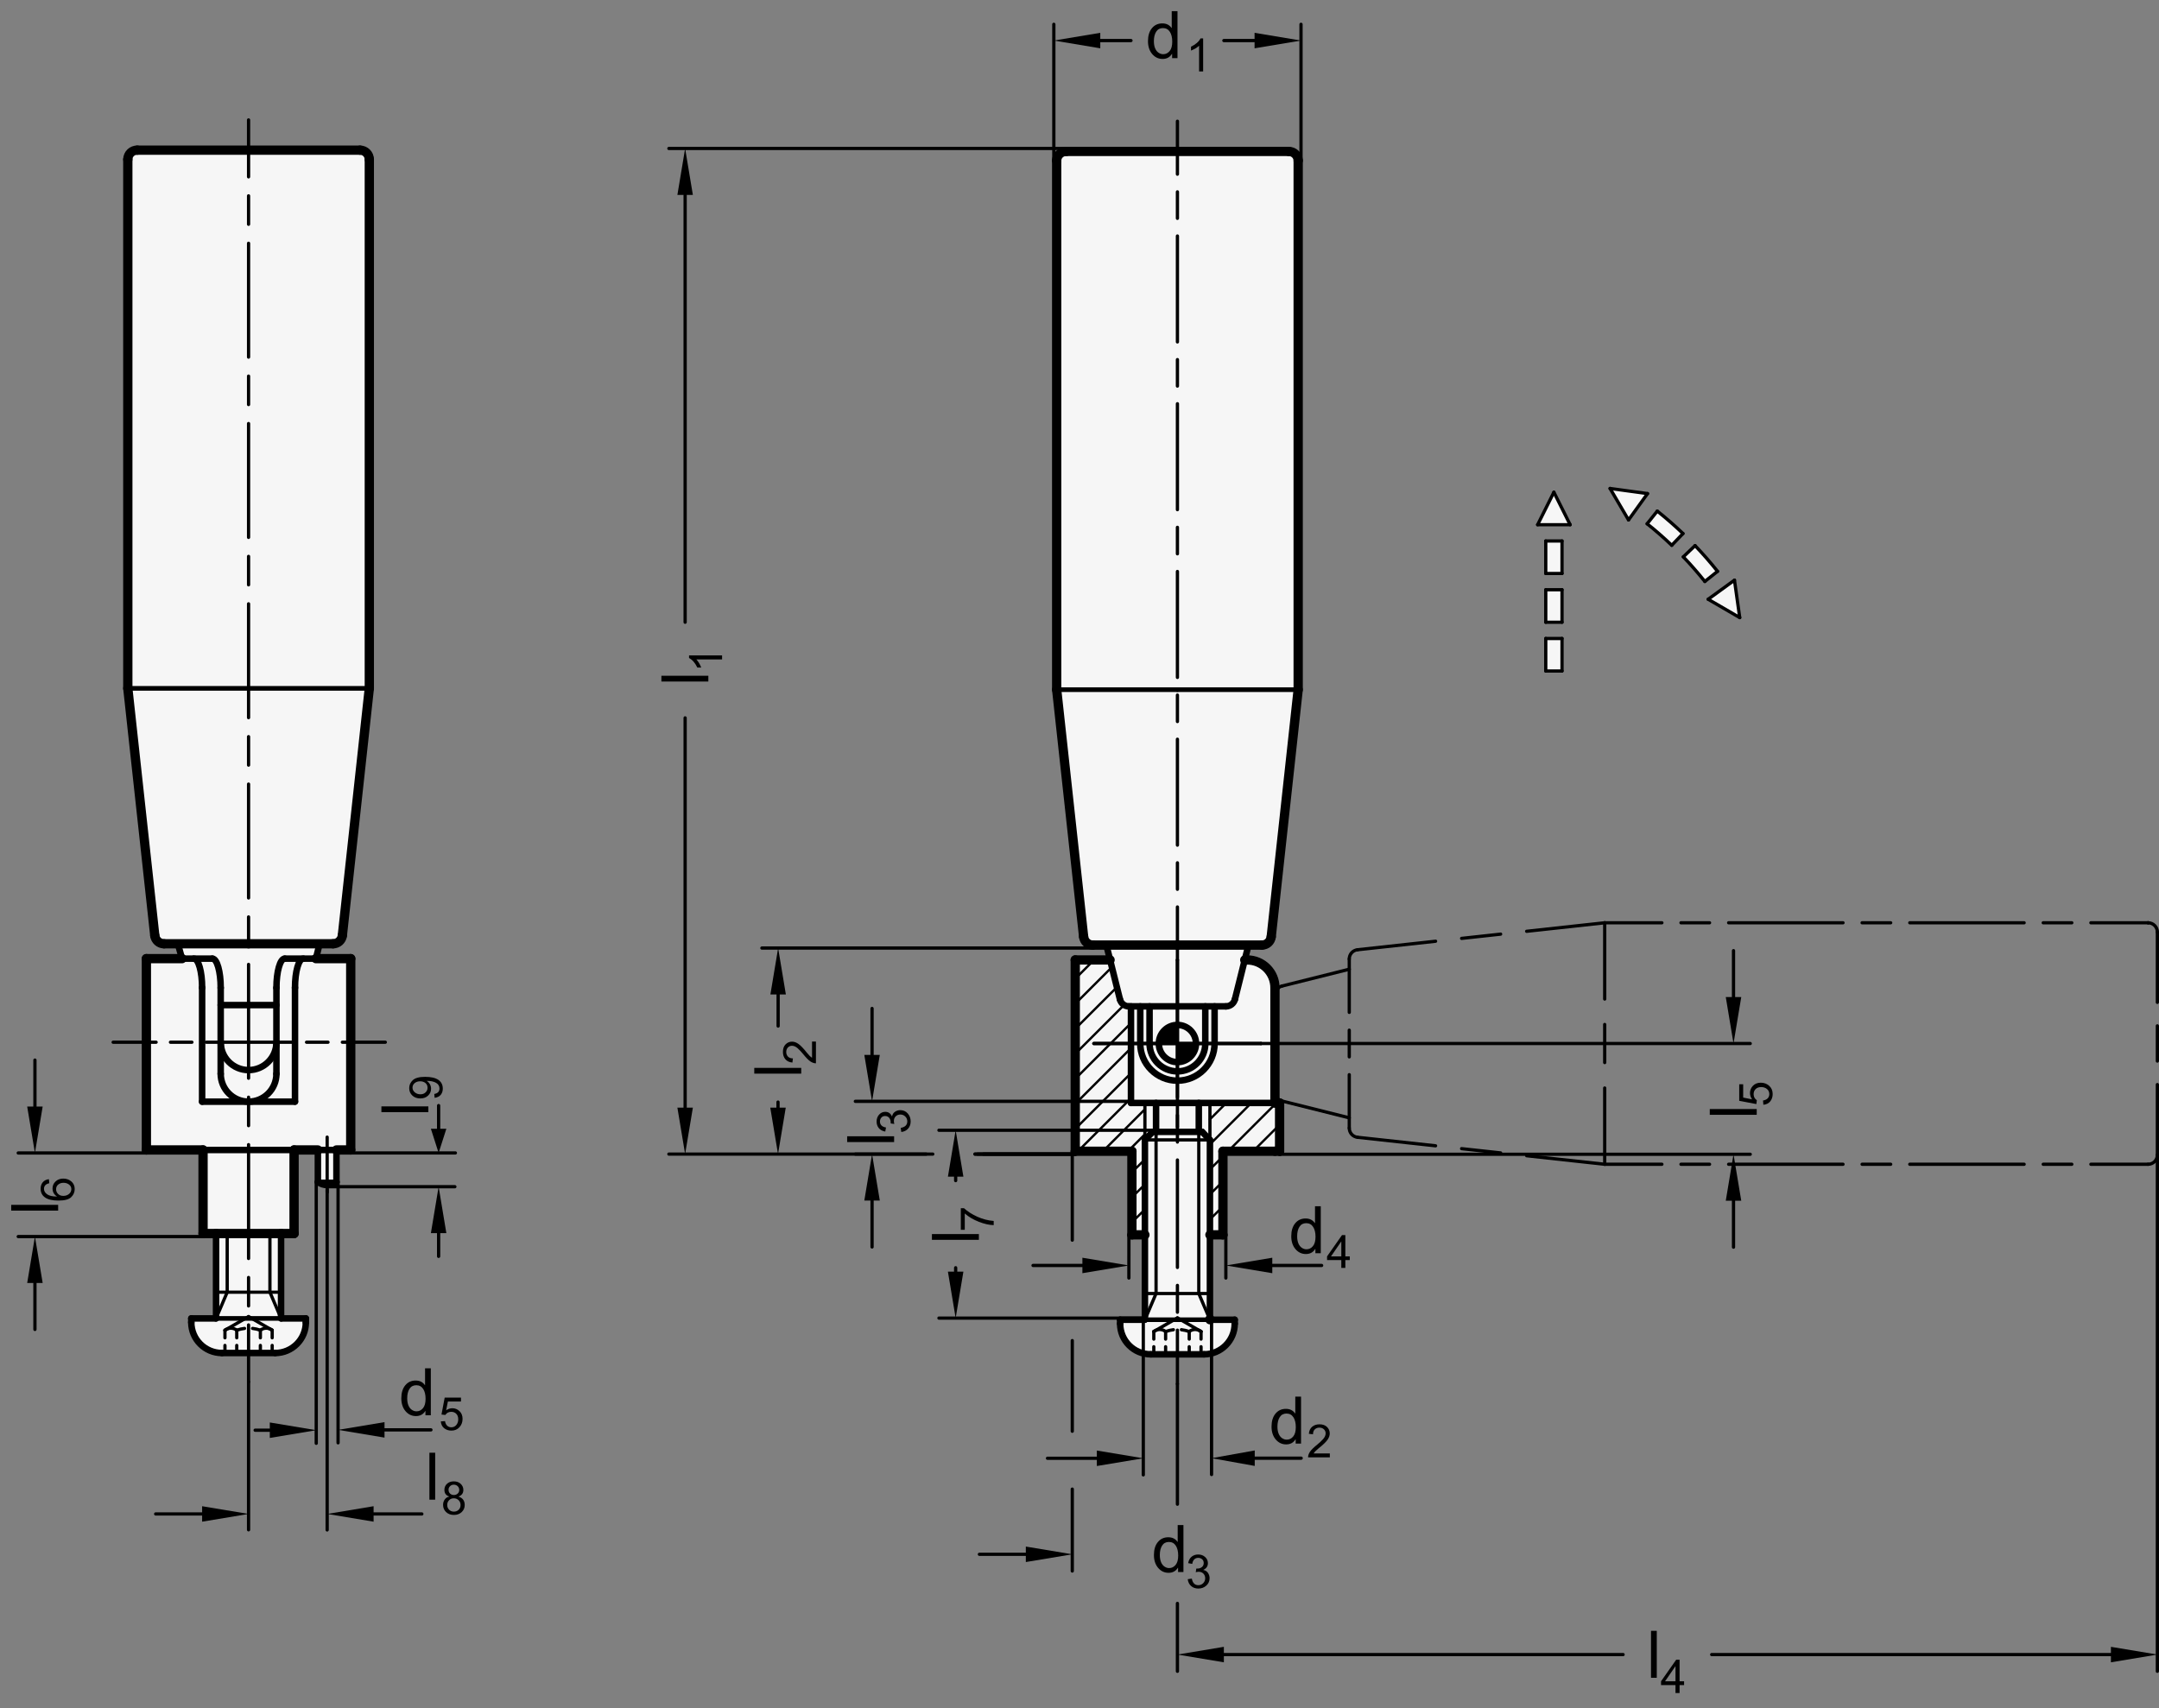 <?xml version="1.0" encoding="utf-8"?>
<!-- Generator: Adobe Illustrator 19.1.0, SVG Export Plug-In . SVG Version: 6.00 Build 0)  -->
<svg version="1.1" xmlns="http://www.w3.org/2000/svg" xmlns:xlink="http://www.w3.org/1999/xlink" x="0px" y="0px"
	 viewBox="0 0 329.436 260.707" enable-background="new 0 0 329.436 260.707" xml:space="preserve">
<rect x="0" y="0" width="329.436" height="260.707" fill="#808080" stroke="none"/>
<g id="MD_x5F_3_x5F_FUELLUNG_x5F_WS">
	<g id="LWPOLYLINE_11_">
		<polygon fill="#FFFFFF" points="245.676,74.543 248.494,79.348 251.393,75.323 		"/>
	</g>
	<g id="LWPOLYLINE_12_">
		<polygon fill="#FFFFFF" points="265.461,94.249 260.644,91.45 264.658,88.534 		"/>
	</g>
	<g id="LWPOLYLINE_13_">
		<path fill="#FFFFFF" d="M262.075,87.189l-1.939,1.546c-1.037-1.301-2.133-2.555-3.283-3.757l1.793-1.714
			C259.847,84.521,260.991,85.83,262.075,87.189z"/>
	</g>
	<g id="LWPOLYLINE_14_">
		<path fill="#FFFFFF" d="M256.803,81.421l-1.714,1.793c-1.203-1.15-2.456-2.245-3.757-3.283l1.546-1.939
			C254.237,79.076,255.547,80.22,256.803,81.421z"/>
	</g>
	<g id="LWPOLYLINE_15_">
		<rect x="235.863" y="97.437" fill="#FFFFFF" width="2.48" height="4.961"/>
	</g>
	<g id="LWPOLYLINE_16_">
		<rect x="235.863" y="89.996" fill="#FFFFFF" width="2.48" height="4.961"/>
	</g>
	<g id="LWPOLYLINE_17_">
		<rect x="235.863" y="82.555" fill="#FFFFFF" width="2.48" height="4.961"/>
	</g>
	<g id="LWPOLYLINE_18_">
		<polygon fill="#FFFFFF" points="237.103,75.114 234.623,80.075 239.584,80.075 		"/>
	</g>
	<g id="LWPOLYLINE_19_">
		<path fill="#FFFFFF" d="M53.518,175.489v-29.197h-5.315l0.567-2.268h2.06c0.723,0,1.331-0.545,1.409-1.264l4.114-37.713V24.331
			c0-0.783-0.635-1.417-1.417-1.417c-0.004,0-33.993,0-33.993,0c-0.783-0.012-1.427,0.612-1.439,1.395c0,0.007,0,0.015,0,0.022
			v80.718l4.114,37.713c0.078,0.719,0.686,1.264,1.409,1.264h2.116l0.631,2.268h-5.435v29.197h8.646v12.756h1.984v12.952h-3.78v0.6
			c0,2.585,2.096,4.681,4.681,4.681h8.121c2.585,0,4.681-2.096,4.681-4.681v-0.6h-3.78l-0.001-12.952h1.984v-12.756h3.63v4.88
			c0.836,0.641,1.998,0.641,2.835,0v-4.88H53.518z"/>
	</g>
	<g id="LWPOLYLINE_20_">
		<path fill="#FFFFFF" d="M175.599,206.677c-2.585,0-4.681-2.096-4.681-4.681v-0.6h3.78v-12.952h-1.984v-12.756h-8.646v-29.197
			h5.315l-0.567-2.268h-2.06c-0.723,0-1.331-0.545-1.409-1.264l-4.114-37.713V24.529c0-0.007,0-0.015,0-0.022
			c0.012-0.783,0.657-1.407,1.439-1.395h33.989c0.787,0,1.422,0.635,1.422,1.417v80.717l-4.114,37.713
			c-0.078,0.719-0.686,1.264-1.409,1.264h-2.06l-0.567,2.268h0.354c2.348,0,4.252,1.904,4.252,4.252v17.576h0.709v7.369h-8.646
			v12.756h-1.984v12.952l3.78,0v0.6c0,2.585-2.096,4.681-4.681,4.681H175.599z"/>
	</g>
</g>
<g id="MD_x5F_3_x5F_FUELLUNG_x5F_GR">
	<g id="LWPOLYLINE">
		<path fill="#F6F6F6" d="M175.599,206.677c-2.585,0-4.681-2.096-4.681-4.681v-0.6h3.78v-12.952h-1.984v-12.756h-8.646v-29.197
			h5.315l-0.567-2.268h-2.06c-0.723,0-1.331-0.545-1.409-1.264l-4.114-37.713V24.529c0-0.007,0-0.015,0-0.022
			c0.012-0.783,0.657-1.407,1.439-1.395h33.989c0.787,0,1.422,0.635,1.422,1.417v80.717l-4.114,37.713
			c-0.078,0.719-0.686,1.264-1.409,1.264h-2.06l-0.567,2.268h0.354c2.348,0,4.252,1.904,4.252,4.252v17.576h0.709v7.369h-8.646
			v12.756h-1.984v12.952l3.78,0v0.6c0,2.585-2.096,4.681-4.681,4.681H175.599z"/>
	</g>
	<g id="LWPOLYLINE_1_">
		<path fill="#F6F6F6" d="M53.518,175.489v-29.197h-5.315l0.567-2.268h2.06c0.723,0,1.331-0.545,1.409-1.264l4.114-37.713V24.331
			c0-0.783-0.635-1.417-1.417-1.417c-0.004,0-33.993,0-33.993,0c-0.783-0.012-1.427,0.612-1.439,1.395c0,0.007,0,0.015,0,0.022
			v80.718l4.114,37.713c0.078,0.719,0.686,1.264,1.409,1.264h2.116l0.631,2.268h-5.435v29.197h8.646v12.756h1.984v12.952h-3.78v0.6
			c0,2.585,2.096,4.681,4.681,4.681h8.121c2.585,0,4.681-2.096,4.681-4.681v-0.6h-3.78l-0.001-12.952h1.984v-12.756h3.63v4.88
			c0.836,0.641,1.998,0.641,2.835,0v-4.88H53.518z"/>
	</g>
	<g id="LWPOLYLINE_3_">
		<polygon fill="#F6F6F6" points="237.103,75.114 234.623,80.075 239.584,80.075 		"/>
	</g>
	<g id="LWPOLYLINE_4_">
		<rect x="235.863" y="82.555" fill="#F6F6F6" width="2.48" height="4.961"/>
	</g>
	<g id="LWPOLYLINE_5_">
		<rect x="235.863" y="89.996" fill="#F6F6F6" width="2.48" height="4.961"/>
	</g>
	<g id="LWPOLYLINE_6_">
		<rect x="235.863" y="97.437" fill="#F6F6F6" width="2.48" height="4.961"/>
	</g>
	<g id="LWPOLYLINE_7_">
		<path fill="#F6F6F6" d="M256.803,81.421l-1.714,1.793c-1.203-1.15-2.456-2.245-3.757-3.283l1.546-1.939
			C254.237,79.076,255.547,80.22,256.803,81.421z"/>
	</g>
	<g id="LWPOLYLINE_8_">
		<path fill="#F6F6F6" d="M262.075,87.189l-1.939,1.546c-1.037-1.301-2.133-2.555-3.283-3.757l1.793-1.714
			C259.847,84.521,260.991,85.83,262.075,87.189z"/>
	</g>
	<g id="LWPOLYLINE_9_">
		<polygon fill="#F6F6F6" points="265.461,94.249 260.644,91.45 264.658,88.534 		"/>
	</g>
	<g id="LWPOLYLINE_10_">
		<polygon fill="#F6F6F6" points="245.676,74.543 248.494,79.348 251.393,75.323 		"/>
	</g>
</g>
<g id="MD_x5F_6_x5F_COLOR_x5F_K100">
	<g id="POLYLINE">
		<path d="M179.66,159.247h2.835c0,1.566-1.269,2.835-2.835,2.835V159.247z"/>
	</g>
	<g id="POLYLINE_1_">
		<path d="M176.825,159.247h2.835v-2.835C178.094,156.412,176.825,157.681,176.825,159.247z"/>
	</g>
</g>
<g id="MD_x5F_2_x5F_BEMASSUNG">
	<g id="LINE">
		
			<line stroke="#000000" stroke-width="0.496" stroke-linecap="round" stroke-linejoin="round" stroke-miterlimit="10" x1="164.069" y1="176.121" x2="149.18" y2="176.121"/>
	</g>
	<g id="LINE_1_">
		
			<line stroke="#000000" stroke-width="0.496" stroke-linecap="round" stroke-linejoin="round" stroke-miterlimit="10" x1="142.33" y1="176.121" x2="102.061" y2="176.121"/>
	</g>
	<g id="LINE_2_">
		
			<line stroke="#000000" stroke-width="0.496" stroke-linecap="round" stroke-linejoin="round" stroke-miterlimit="10" x1="162.4" y1="22.658" x2="102.061" y2="22.658"/>
	</g>
	<g id="LINE_3_">
		
			<line stroke="#000000" stroke-width="0.496" stroke-linecap="round" stroke-linejoin="round" stroke-miterlimit="10" x1="104.542" y1="169.034" x2="104.542" y2="109.552"/>
	</g>
	<g id="LINE_4_">
		
			<line stroke="#000000" stroke-width="0.496" stroke-linecap="round" stroke-linejoin="round" stroke-miterlimit="10" x1="104.542" y1="29.745" x2="104.542" y2="94.956"/>
	</g>
	<g id="SOLID">
		<polygon points="103.361,169.034 104.542,176.121 105.723,169.034 		"/>
	</g>
	<g id="SOLID_1_">
		<polygon points="103.361,29.745 104.542,22.658 105.723,29.745 		"/>
	</g>
	<g id="LINE_5_">
		
			<line stroke="#000000" stroke-width="0.496" stroke-linecap="round" stroke-linejoin="round" stroke-miterlimit="10" x1="166.72" y1="144.677" x2="116.253" y2="144.677"/>
	</g>
	<g id="LINE_6_">
		
			<line stroke="#000000" stroke-width="0.496" stroke-linecap="round" stroke-linejoin="round" stroke-miterlimit="10" x1="164.069" y1="176.121" x2="148.772" y2="176.121"/>
	</g>
	<g id="LINE_7_">
		
			<line stroke="#000000" stroke-width="0.496" stroke-linecap="round" stroke-linejoin="round" stroke-miterlimit="10" x1="164.069" y1="176.121" x2="148.772" y2="176.121"/>
	</g>
	<g id="LINE_8_">
		
			<line stroke="#000000" stroke-width="0.496" stroke-linecap="round" stroke-linejoin="round" stroke-miterlimit="10" x1="172.257" y1="188.444" x2="172.254" y2="195.033"/>
	</g>
	<g id="LINE_9_">
		
			<line stroke="#000000" stroke-width="0.496" stroke-linecap="round" stroke-linejoin="round" stroke-miterlimit="10" x1="191.457" y1="222.527" x2="198.543" y2="222.527"/>
	</g>
	<g id="SOLID_2_">
		<polygon points="167.365,221.359 174.452,222.54 167.365,223.721 		"/>
	</g>
	<g id="SOLID_3_">
		<polygon points="191.457,221.346 184.868,222.527 191.457,223.708 		"/>
	</g>
	<g id="TEXT">
		<g>
			<path d="M108.085,103.125v0.88h-7.165v-0.88H108.085z"/>
		</g>
	</g>
	<g id="TEXT_1_">
		<g>
			<path d="M110.181,100.018v0.616h-3.924c0.292,0.308,0.539,0.72,0.742,1.235h-0.596c-0.34-0.709-0.76-1.193-1.262-1.451v-0.4
				H110.181z"/>
		</g>
	</g>
	<g id="TEXT_2_">
		<g>
			<path d="M122.258,162.964v0.879h-7.165v-0.879H122.258z"/>
		</g>
	</g>
	<g id="TEXT_3_">
		<g>
			<path d="M124.502,158.946v3.322c-0.283,0-0.569-0.098-0.858-0.295c-0.29-0.197-0.652-0.566-1.088-1.107
				c-0.265-0.33-0.543-0.626-0.833-0.887c-0.291-0.26-0.584-0.39-0.878-0.39c-0.253,0-0.462,0.09-0.628,0.269
				c-0.165,0.18-0.248,0.406-0.248,0.68c0,0.275,0.085,0.508,0.255,0.694s0.424,0.282,0.762,0.284l-0.072,0.633
				c-0.47-0.039-0.829-0.206-1.077-0.502c-0.249-0.295-0.373-0.67-0.373-1.123c0-0.493,0.136-0.877,0.408-1.151
				s0.602-0.413,0.987-0.413c0.321,0,0.647,0.116,0.977,0.348c0.33,0.232,0.771,0.693,1.322,1.385
				c0.29,0.361,0.54,0.603,0.749,0.721v-2.467H124.502z"/>
		</g>
	</g>
	<g id="TEXT_4_">
		<g>
			<path d="M201.532,191.249h-0.82v-0.66h-0.02c-0.316,0.521-0.794,0.782-1.433,0.782c-0.635,0-1.165-0.252-1.591-0.755
				c-0.425-0.504-0.638-1.156-0.638-1.957c0-0.838,0.2-1.499,0.602-1.984c0.4-0.485,0.93-0.729,1.588-0.729
				c0.619,0,1.09,0.236,1.413,0.709h0.02v-2.571h0.879V191.249z M199.352,190.647c0.385,0,0.711-0.157,0.978-0.474
				c0.268-0.316,0.401-0.795,0.401-1.437c0-0.633-0.122-1.136-0.367-1.511c-0.244-0.374-0.595-0.562-1.051-0.562
				s-0.801,0.183-1.033,0.55c-0.233,0.366-0.35,0.848-0.35,1.444c0,0.43,0.063,0.794,0.188,1.092c0.125,0.298,0.3,0.522,0.525,0.672
				C198.869,190.573,199.105,190.647,199.352,190.647z"/>
		</g>
	</g>
	<g id="TEXT_5_">
		<g>
			<path d="M205.96,192.296h-0.678v1.197h-0.616v-1.197h-2.172v-0.568l2.282-3.25h0.506v3.25h0.678V192.296z M204.667,191.728
				v-2.265h-0.014l-1.557,2.265H204.667z"/>
		</g>
	</g>
	<g id="TEXT_6_">
		<g>
			<path d="M198.523,220.301h-0.82v-0.66h-0.02c-0.316,0.521-0.794,0.782-1.433,0.782c-0.635,0-1.165-0.252-1.591-0.755
				c-0.425-0.504-0.638-1.156-0.638-1.957c0-0.838,0.2-1.499,0.602-1.984c0.4-0.485,0.93-0.729,1.588-0.729
				c0.619,0,1.09,0.236,1.413,0.709h0.02v-2.571h0.879V220.301z M196.343,219.699c0.385,0,0.711-0.157,0.978-0.474
				c0.268-0.316,0.401-0.795,0.401-1.437c0-0.633-0.122-1.136-0.367-1.511c-0.244-0.374-0.595-0.562-1.051-0.562
				s-0.801,0.183-1.033,0.55c-0.233,0.366-0.35,0.848-0.35,1.444c0,0.43,0.063,0.794,0.188,1.092c0.125,0.298,0.3,0.522,0.525,0.672
				C195.86,219.625,196.096,219.699,196.343,219.699z"/>
		</g>
	</g>
	<g id="TEXT_7_">
		<g>
			<path d="M202.917,222.396h-3.322c0-0.283,0.099-0.569,0.296-0.858c0.197-0.29,0.566-0.652,1.107-1.088
				c0.33-0.265,0.626-0.543,0.886-0.833c0.26-0.291,0.391-0.584,0.391-0.878c0-0.253-0.09-0.462-0.269-0.628
				c-0.18-0.165-0.406-0.248-0.68-0.248c-0.276,0-0.508,0.085-0.694,0.255c-0.188,0.17-0.282,0.424-0.284,0.762l-0.633-0.072
				c0.039-0.47,0.206-0.829,0.501-1.077c0.296-0.249,0.67-0.373,1.124-0.373c0.493,0,0.877,0.136,1.151,0.408
				s0.412,0.602,0.412,0.987c0,0.321-0.115,0.647-0.347,0.977c-0.232,0.33-0.693,0.771-1.385,1.322
				c-0.362,0.29-0.603,0.54-0.722,0.749h2.467V222.396z"/>
		</g>
	</g>
	<g id="LINE_10_">
		
			<line stroke="#000000" stroke-width="0.496" stroke-linecap="round" stroke-linejoin="round" stroke-miterlimit="10" x1="174.452" y1="201.409" x2="174.452" y2="225.073"/>
	</g>
	<g id="SOLID_4_">
		<polygon points="165.159,191.935 172.246,193.116 165.159,194.297 		"/>
	</g>
	<g id="LINE_11_">
		
			<line stroke="#000000" stroke-width="0.496" stroke-linecap="round" stroke-linejoin="round" stroke-miterlimit="10" x1="160.802" y1="24.517" x2="160.802" y2="3.709"/>
	</g>
	<g id="LINE_12_">
		
			<line stroke="#000000" stroke-width="0.496" stroke-linecap="round" stroke-linejoin="round" stroke-miterlimit="10" x1="198.518" y1="24.48" x2="198.518" y2="3.709"/>
	</g>
	<g id="TEXT_8_">
		<g>
			<path d="M179.67,8.873h-0.821v-0.66h-0.02c-0.316,0.521-0.793,0.782-1.432,0.782c-0.635,0-1.166-0.252-1.591-0.755
				c-0.425-0.504-0.638-1.156-0.638-1.957c0-0.838,0.2-1.499,0.602-1.984c0.4-0.485,0.93-0.729,1.588-0.729
				c0.619,0,1.09,0.236,1.412,0.709h0.02V1.708h0.88V8.873z M177.491,8.271c0.384,0,0.71-0.157,0.978-0.474s0.4-0.795,0.4-1.437
				c0-0.633-0.121-1.136-0.366-1.511c-0.244-0.374-0.595-0.562-1.051-0.562s-0.801,0.183-1.034,0.55
				c-0.232,0.366-0.35,0.848-0.35,1.444c0,0.43,0.063,0.794,0.189,1.092c0.125,0.298,0.3,0.522,0.525,0.672
				C177.007,8.197,177.244,8.271,177.491,8.271z"/>
		</g>
	</g>
	<g id="TEXT_9_">
		<g>
			<path d="M183.583,10.901h-0.616V6.977c-0.308,0.292-0.72,0.539-1.235,0.742V7.124c0.71-0.34,1.193-0.76,1.451-1.262h0.4V10.901z"
				/>
		</g>
	</g>
	<g id="SOLID_5_">
		<polygon points="117.534,169.034 118.715,176.121 119.896,169.034 		"/>
	</g>
	<g id="LINE_13_">
		
			<line stroke="#000000" stroke-width="0.496" stroke-linecap="round" stroke-linejoin="round" stroke-miterlimit="10" x1="118.715" y1="169.034" x2="118.715" y2="168.184"/>
	</g>
	<g id="SOLID_6_">
		<polygon points="117.552,151.763 118.733,144.677 119.914,151.763 		"/>
	</g>
	<g id="LINE_14_">
		
			<line stroke="#000000" stroke-width="0.496" stroke-linecap="round" stroke-linejoin="round" stroke-miterlimit="10" x1="118.733" y1="151.763" x2="118.733" y2="156.582"/>
	</g>
	<g id="SOLID_7_">
		<polygon points="191.431,5.009 198.518,6.19 191.431,7.371 		"/>
	</g>
	<g id="LINE_15_">
		
			<line stroke="#000000" stroke-width="0.496" stroke-linecap="round" stroke-linejoin="round" stroke-miterlimit="10" x1="191.431" y1="6.19" x2="186.746" y2="6.19"/>
	</g>
	<g id="SOLID_8_">
		<polygon points="167.888,5.009 160.802,6.19 167.888,7.371 		"/>
	</g>
	<g id="LINE_16_">
		
			<line stroke="#000000" stroke-width="0.496" stroke-linecap="round" stroke-linejoin="round" stroke-miterlimit="10" x1="167.888" y1="6.19" x2="172.573" y2="6.19"/>
	</g>
	<g id="LINE_66_">
		
			<line stroke="#000000" stroke-width="0.496" stroke-linecap="round" stroke-linejoin="round" stroke-miterlimit="10" x1="69.408" y1="181.098" x2="49.92" y2="181.098"/>
	</g>
	<g id="LINE_67_">
		
			<line stroke="#000000" stroke-width="0.496" stroke-linecap="round" stroke-linejoin="round" stroke-miterlimit="10" x1="69.484" y1="175.943" x2="53.518" y2="175.943"/>
	</g>
	<g id="LINE_68_">
		
			<line stroke="#000000" stroke-width="0.496" stroke-linecap="round" stroke-linejoin="round" stroke-miterlimit="10" x1="66.928" y1="172.258" x2="66.928" y2="168.714"/>
	</g>
	<g id="SOLID_9_">
		<polygon points="65.747,188.185 66.928,181.098 68.109,188.185 		"/>
	</g>
	<g id="SOLID_10_">
		<polygon points="65.747,172.258 66.928,175.943 68.109,172.258 		"/>
	</g>
	<g id="LINE_69_">
		
			<line stroke="#000000" stroke-width="0.496" stroke-linecap="round" stroke-linejoin="round" stroke-miterlimit="10" x1="49.92" y1="181.52" x2="49.92" y2="233.477"/>
	</g>
	<g id="LINE_70_">
		
			<line stroke="#000000" stroke-width="0.496" stroke-linecap="round" stroke-linejoin="round" stroke-miterlimit="10" x1="48.254" y1="180.369" x2="48.254" y2="220.255"/>
	</g>
	<g id="LINE_71_">
		
			<line stroke="#000000" stroke-width="0.496" stroke-linecap="round" stroke-linejoin="round" stroke-miterlimit="10" x1="51.585" y1="180.372" x2="51.585" y2="220.182"/>
	</g>
	<g id="LINE_72_">
		
			<line stroke="#000000" stroke-width="0.496" stroke-linecap="round" stroke-linejoin="round" stroke-miterlimit="10" x1="41.168" y1="218.256" x2="38.932" y2="218.256"/>
	</g>
	<g id="LINE_73_">
		
			<line stroke="#000000" stroke-width="0.496" stroke-linecap="round" stroke-linejoin="round" stroke-miterlimit="10" x1="58.672" y1="218.205" x2="65.758" y2="218.205"/>
	</g>
	<g id="SOLID_11_">
		<polygon points="41.168,217.075 48.254,218.256 41.168,219.437 		"/>
	</g>
	<g id="SOLID_12_">
		<polygon points="58.672,217.024 51.585,218.205 58.672,219.386 		"/>
	</g>
	<g id="TEXT_10_">
		<g>
			<path d="M65.362,168.839v0.879h-7.165v-0.879H65.362z"/>
		</g>
	</g>
	<g id="TEXT_11_">
		<g>
			<path d="M65.118,164.957c0.196,0.121,0.354,0.287,0.476,0.498s0.181,0.439,0.181,0.687c0,0.412-0.15,0.763-0.453,1.051
				c-0.302,0.289-0.697,0.434-1.186,0.434c-0.497,0-0.904-0.147-1.221-0.441c-0.317-0.295-0.476-0.673-0.476-1.137
				c0-0.465,0.181-0.867,0.544-1.207c0.362-0.34,0.989-0.51,1.882-0.51c0.905,0,1.581,0.155,2.028,0.465
				c0.447,0.311,0.671,0.754,0.671,1.332c0,0.375-0.104,0.69-0.31,0.943c-0.207,0.254-0.52,0.407-0.939,0.462l-0.048-0.589
				c0.526-0.093,0.79-0.37,0.79-0.83c0-0.379-0.173-0.669-0.519-0.869c-0.345-0.201-0.819-0.302-1.421-0.302V164.957z
				 M65.237,165.993c0-0.301-0.106-0.539-0.319-0.717c-0.214-0.176-0.483-0.265-0.81-0.265c-0.33,0-0.607,0.091-0.829,0.272
				c-0.223,0.182-0.334,0.413-0.334,0.695c0,0.285,0.118,0.526,0.354,0.723c0.235,0.195,0.521,0.294,0.856,0.294
				c0.317,0,0.577-0.097,0.778-0.289C65.137,166.515,65.237,166.276,65.237,165.993z"/>
		</g>
	</g>
	<g id="TEXT_12_">
		<g>
			<path d="M66.403,228.858h-0.88v-7.165h0.88V228.858z"/>
		</g>
	</g>
	<g id="TEXT_13_">
		<g>
			<path d="M69.968,228.39c0.627,0.2,0.941,0.628,0.941,1.283c0,0.431-0.154,0.791-0.462,1.081
				c-0.308,0.289-0.704,0.435-1.187,0.435c-0.488,0-0.886-0.146-1.192-0.438s-0.46-0.658-0.46-1.098
				c0-0.317,0.086-0.595,0.258-0.832c0.172-0.237,0.404-0.381,0.696-0.431v-0.014c-0.501-0.155-0.752-0.494-0.752-1.017
				c0-0.369,0.132-0.678,0.397-0.925c0.265-0.248,0.611-0.371,1.04-0.371c0.436,0,0.787,0.128,1.055,0.383
				c0.268,0.256,0.402,0.564,0.402,0.927c0,0.493-0.245,0.827-0.735,1.003V228.39z M69.26,230.682c0.29,0,0.531-0.094,0.725-0.28
				c0.194-0.188,0.291-0.43,0.291-0.729s-0.1-0.544-0.299-0.736c-0.2-0.191-0.443-0.287-0.73-0.287
				c-0.299,0-0.542,0.099-0.729,0.296s-0.28,0.436-0.28,0.714c0,0.289,0.096,0.532,0.289,0.729
				C68.718,230.584,68.963,230.682,69.26,230.682z M69.26,228.146c0.23,0,0.423-0.073,0.58-0.221
				c0.156-0.146,0.234-0.331,0.234-0.553c0-0.226-0.079-0.416-0.238-0.571c-0.158-0.154-0.353-0.232-0.583-0.232
				c-0.235,0-0.429,0.076-0.582,0.229c-0.153,0.152-0.229,0.333-0.229,0.54c0,0.249,0.079,0.445,0.236,0.591
				C68.835,228.074,69.029,228.146,69.26,228.146z"/>
		</g>
	</g>
	<g id="TEXT_14_">
		<g>
			<path d="M65.738,215.979h-0.821v-0.66h-0.02c-0.316,0.521-0.793,0.782-1.432,0.782c-0.635,0-1.166-0.252-1.591-0.755
				c-0.425-0.504-0.638-1.156-0.638-1.957c0-0.838,0.2-1.499,0.601-1.984s0.93-0.729,1.588-0.729c0.619,0,1.09,0.236,1.413,0.709
				h0.02v-2.571h0.879V215.979z M63.558,215.377c0.384,0,0.71-0.157,0.978-0.474s0.401-0.795,0.401-1.437
				c0-0.633-0.122-1.136-0.367-1.511c-0.244-0.374-0.595-0.562-1.051-0.562s-0.801,0.183-1.034,0.55
				c-0.233,0.366-0.35,0.848-0.35,1.444c0,0.43,0.063,0.794,0.188,1.092s0.3,0.522,0.525,0.672
				C63.074,215.303,63.311,215.377,63.558,215.377z"/>
		</g>
	</g>
	<g id="LINE_74_">
		
			<line stroke="#000000" stroke-width="0.496" stroke-linecap="round" stroke-linejoin="round" stroke-miterlimit="10" x1="66.928" y1="191.728" x2="66.928" y2="188.185"/>
	</g>
	<g id="SOLID_13_">
		<polygon points="57.006,229.855 49.92,231.036 57.006,232.217 		"/>
	</g>
	<g id="LINE_75_">
		
			<line stroke="#000000" stroke-width="0.496" stroke-linecap="round" stroke-linejoin="round" stroke-miterlimit="10" x1="57.006" y1="231.036" x2="64.368" y2="231.036"/>
	</g>
	<g id="LINE_98_">
		
			<line stroke="#000000" stroke-width="0.496" stroke-linecap="round" stroke-linejoin="round" stroke-miterlimit="10" x1="37.928" y1="210.879" x2="37.928" y2="233.456"/>
	</g>
	<g id="LINE_99_">
		
			<line stroke="#000000" stroke-width="0.496" stroke-linecap="round" stroke-linejoin="round" stroke-miterlimit="10" x1="30.841" y1="231.036" x2="23.754" y2="231.036"/>
	</g>
	<g id="SOLID_14_">
		<polygon points="30.841,229.855 37.928,231.036 30.841,232.217 		"/>
	</g>
	<g id="LINE_100_">
		
			<line stroke="#000000" stroke-width="0.496" stroke-linecap="round" stroke-linejoin="round" stroke-miterlimit="10" x1="187.048" y1="188.444" x2="187.048" y2="195.033"/>
	</g>
	<g id="LINE_101_">
		
			<line stroke="#000000" stroke-width="0.496" stroke-linecap="round" stroke-linejoin="round" stroke-miterlimit="10" x1="184.868" y1="201.396" x2="184.868" y2="225.021"/>
	</g>
	<g id="SOLID_15_">
		<polygon points="194.134,191.935 187.048,193.116 194.134,194.297 		"/>
	</g>
	<g id="LINE_102_">
		
			<line stroke="#000000" stroke-width="0.496" stroke-linecap="round" stroke-linejoin="round" stroke-miterlimit="10" x1="194.134" y1="193.116" x2="201.665" y2="193.116"/>
	</g>
	<g id="TEXT_15_">
		<g>
			<path d="M68.074,215.219c0.306-0.21,0.623-0.315,0.951-0.315c0.417,0,0.781,0.148,1.091,0.443s0.465,0.689,0.465,1.182
				c0,0.498-0.157,0.92-0.472,1.268c-0.315,0.349-0.728,0.522-1.238,0.522c-0.417,0-0.779-0.118-1.084-0.354
				c-0.306-0.236-0.481-0.586-0.527-1.049l0.643-0.048c0.052,0.317,0.164,0.554,0.335,0.71c0.171,0.156,0.382,0.234,0.633,0.234
				c0.313,0,0.565-0.118,0.759-0.354c0.194-0.236,0.291-0.526,0.291-0.871c0-0.352-0.1-0.628-0.298-0.831s-0.454-0.305-0.766-0.305
				c-0.395,0-0.698,0.16-0.91,0.482l-0.582-0.068l0.489-2.58h2.487v0.596h-1.998L68.074,215.219z"/>
		</g>
	</g>
	<g id="LINE_198_">
		
			<line stroke="#000000" stroke-width="0.496" stroke-linecap="round" stroke-linejoin="round" stroke-miterlimit="10" x1="157.628" y1="193.116" x2="165.159" y2="193.116"/>
	</g>
	<g id="LINE_199_">
		
			<line stroke="#000000" stroke-width="0.496" stroke-linecap="round" stroke-linejoin="round" stroke-miterlimit="10" x1="159.834" y1="222.54" x2="167.365" y2="222.54"/>
	</g>
	<g id="LINE_200_">
		
			<line stroke="#000000" stroke-width="0.496" stroke-linecap="round" stroke-linejoin="round" stroke-miterlimit="10" x1="195.25" y1="176.149" x2="267.063" y2="176.149"/>
	</g>
	<g id="LINE_201_">
		
			<line stroke="#000000" stroke-width="0.496" stroke-linecap="round" stroke-linejoin="round" stroke-miterlimit="10" x1="192.416" y1="159.247" x2="267.063" y2="159.247"/>
	</g>
	<g id="LINE_202_">
		
			<line stroke="#000000" stroke-width="0.496" stroke-linecap="round" stroke-linejoin="round" stroke-miterlimit="10" x1="264.512" y1="183.235" x2="264.512" y2="190.322"/>
	</g>
	<g id="LINE_203_">
		
			<line stroke="#000000" stroke-width="0.496" stroke-linecap="round" stroke-linejoin="round" stroke-miterlimit="10" x1="264.512" y1="152.16" x2="264.512" y2="145.074"/>
	</g>
	<g id="SOLID_16_">
		<polygon points="263.331,183.235 264.512,176.149 265.693,183.235 		"/>
	</g>
	<g id="SOLID_17_">
		<polygon points="263.331,152.16 264.512,159.247 265.693,152.16 		"/>
	</g>
	<g id="MTEXT">
		<g>
			<path d="M268.055,169.245v0.879h-7.165v-0.879H268.055z"/>
		</g>
		<g>
			<path d="M267.345,167.769c-0.213-0.311-0.319-0.632-0.319-0.965c0-0.424,0.149-0.793,0.449-1.107s0.699-0.472,1.198-0.472
				c0.505,0,0.934,0.159,1.286,0.479c0.353,0.318,0.529,0.737,0.529,1.256c0,0.424-0.12,0.79-0.359,1.1
				c-0.239,0.311-0.594,0.488-1.063,0.535l-0.049-0.652c0.322-0.054,0.562-0.167,0.721-0.341c0.158-0.173,0.237-0.388,0.237-0.642
				c0-0.316-0.12-0.574-0.359-0.771s-0.533-0.295-0.883-0.295c-0.356,0-0.638,0.101-0.844,0.302
				c-0.205,0.201-0.309,0.461-0.309,0.777c0,0.4,0.163,0.708,0.489,0.923L268,168.487l-2.616-0.497v-2.522h0.604v2.026
				L267.345,167.769z"/>
		</g>
	</g>
	<g id="LINE_204_">
		
			<line stroke="#000000" stroke-width="0.496" stroke-linecap="round" stroke-linejoin="round" stroke-miterlimit="10" x1="163.616" y1="175.714" x2="163.616" y2="189.251"/>
	</g>
	<g id="LINE_205_">
		
			<line stroke="#000000" stroke-width="0.496" stroke-linecap="round" stroke-linejoin="round" stroke-miterlimit="10" x1="149.442" y1="237.194" x2="156.529" y2="237.194"/>
	</g>
	<g id="MTEXT_1_">
		<g>
			<path d="M180.578,239.897h-0.82v-0.66h-0.02c-0.316,0.521-0.794,0.782-1.433,0.782c-0.635,0-1.165-0.252-1.591-0.755
				c-0.425-0.504-0.638-1.156-0.638-1.957c0-0.838,0.2-1.499,0.602-1.984c0.4-0.485,0.93-0.729,1.588-0.729
				c0.619,0,1.09,0.236,1.413,0.709h0.02v-2.571h0.879V239.897z M178.398,239.296c0.385,0,0.711-0.157,0.978-0.474
				c0.268-0.316,0.401-0.795,0.401-1.437c0-0.633-0.122-1.136-0.367-1.511c-0.244-0.374-0.595-0.562-1.051-0.562
				s-0.801,0.183-1.033,0.55c-0.233,0.366-0.35,0.848-0.35,1.444c0,0.43,0.063,0.794,0.188,1.092c0.125,0.298,0.3,0.522,0.525,0.672
				C177.915,239.222,178.151,239.296,178.398,239.296z"/>
		</g>
		<g>
			<path d="M183.613,239.583c0.314,0.061,0.552,0.213,0.713,0.456c0.16,0.244,0.241,0.51,0.241,0.797
				c0,0.463-0.169,0.843-0.505,1.14c-0.337,0.298-0.74,0.446-1.21,0.446c-0.448,0-0.818-0.131-1.11-0.393
				c-0.291-0.261-0.461-0.607-0.51-1.037l0.625-0.087c0.063,0.336,0.176,0.587,0.342,0.753c0.165,0.167,0.383,0.25,0.653,0.25
				c0.292,0,0.539-0.103,0.741-0.308c0.202-0.204,0.304-0.455,0.304-0.751c0-0.284-0.092-0.521-0.275-0.708
				c-0.185-0.188-0.425-0.281-0.721-0.281c-0.12,0-0.267,0.022-0.44,0.066l0.073-0.548c0.166,0,0.298-0.009,0.396-0.024
				c0.097-0.017,0.205-0.056,0.326-0.118c0.12-0.063,0.22-0.152,0.298-0.269c0.079-0.117,0.118-0.263,0.118-0.436
				c0-0.253-0.084-0.448-0.252-0.587c-0.167-0.139-0.361-0.208-0.581-0.208c-0.252,0-0.457,0.08-0.615,0.239
				c-0.159,0.159-0.259,0.388-0.301,0.684l-0.624-0.114c0.08-0.442,0.259-0.772,0.536-0.992c0.276-0.22,0.606-0.33,0.99-0.33
				c0.424,0,0.776,0.128,1.061,0.384c0.283,0.255,0.425,0.568,0.425,0.938c0,0.474-0.232,0.815-0.697,1.023V239.583z"/>
		</g>
	</g>
	<g id="SOLID_18_">
		<polygon points="156.529,236.013 163.616,237.194 156.529,238.375 		"/>
	</g>
	<g id="LINE_206_">
		
			<line stroke="#000000" stroke-width="0.496" stroke-linecap="round" stroke-linejoin="round" stroke-miterlimit="10" x1="163.616" y1="204.582" x2="163.616" y2="218.414"/>
	</g>
	<g id="LINE_207_">
		
			<line stroke="#000000" stroke-width="0.496" stroke-linecap="round" stroke-linejoin="round" stroke-miterlimit="10" x1="163.616" y1="227.246" x2="163.616" y2="239.745"/>
	</g>
	<g id="LINE_208_">
		
			<line stroke="#000000" stroke-width="0.496" stroke-linecap="round" stroke-linejoin="round" stroke-miterlimit="10" x1="179.66" y1="211.193" x2="179.66" y2="229.548"/>
	</g>
	<g id="LINE_209_">
		
			<line stroke="#000000" stroke-width="0.496" stroke-linecap="round" stroke-linejoin="round" stroke-miterlimit="10" x1="329.187" y1="176.251" x2="329.187" y2="255.047"/>
	</g>
	<g id="LINE_210_">
		
			<line stroke="#000000" stroke-width="0.496" stroke-linecap="round" stroke-linejoin="round" stroke-miterlimit="10" x1="186.746" y1="252.495" x2="247.665" y2="252.495"/>
	</g>
	<g id="LINE_211_">
		
			<line stroke="#000000" stroke-width="0.496" stroke-linecap="round" stroke-linejoin="round" stroke-miterlimit="10" x1="322.101" y1="252.495" x2="261.182" y2="252.495"/>
	</g>
	<g id="SOLID_19_">
		<polygon points="186.746,251.314 179.66,252.495 186.746,253.676 		"/>
	</g>
	<g id="SOLID_20_">
		<polygon points="322.101,251.314 329.187,252.495 322.101,253.676 		"/>
	</g>
	<g id="MTEXT_2_">
		<g>
			<path d="M252.803,256.039h-0.88v-7.165h0.88V256.039z"/>
		</g>
		<g>
			<path d="M256.97,257.15h-0.688v1.215h-0.624v-1.215h-2.204v-0.576l2.314-3.296h0.514v3.296h0.688V257.15z M255.659,256.574
				v-2.297h-0.014l-1.579,2.297H255.659z"/>
		</g>
	</g>
	<g id="LINE_212_">
		
			<line stroke="#000000" stroke-width="0.496" stroke-linecap="round" stroke-linejoin="round" stroke-miterlimit="10" x1="179.66" y1="244.689" x2="179.66" y2="255.047"/>
	</g>
	<g id="LINE_213_">
		
			<line stroke="#000000" stroke-width="0.496" stroke-linecap="round" stroke-linejoin="round" stroke-miterlimit="10" x1="22.338" y1="175.95" x2="2.779" y2="175.95"/>
	</g>
	<g id="LINE_214_">
		
			<line stroke="#000000" stroke-width="0.496" stroke-linecap="round" stroke-linejoin="round" stroke-miterlimit="10" x1="30.983" y1="188.706" x2="2.779" y2="188.706"/>
	</g>
	<g id="LINE_215_">
		
			<line stroke="#000000" stroke-width="0.496" stroke-linecap="round" stroke-linejoin="round" stroke-miterlimit="10" x1="5.33" y1="168.863" x2="5.33" y2="161.776"/>
	</g>
	<g id="LINE_216_">
		
			<line stroke="#000000" stroke-width="0.496" stroke-linecap="round" stroke-linejoin="round" stroke-miterlimit="10" x1="5.33" y1="195.792" x2="5.33" y2="202.879"/>
	</g>
	<g id="MTEXT_3_">
		<g>
			<path d="M8.873,183.868v0.879H1.708v-0.879H8.873z"/>
		</g>
		<g>
			<path d="M8.688,182.585c-0.449-0.287-0.674-0.695-0.674-1.225c0-0.417,0.154-0.771,0.462-1.063s0.701-0.438,1.18-0.438
				c0.483,0,0.895,0.146,1.233,0.436c0.339,0.291,0.509,0.676,0.509,1.158c0,0.487-0.181,0.903-0.541,1.246
				c-0.361,0.344-1.003,0.516-1.927,0.516c-0.906,0-1.588-0.155-2.045-0.467c-0.457-0.311-0.686-0.762-0.686-1.352
				c0-0.381,0.106-0.704,0.319-0.968s0.528-0.425,0.947-0.482l0.056,0.625c-0.539,0.113-0.809,0.399-0.809,0.86
				c0,0.319,0.158,0.594,0.476,0.822c0.316,0.229,0.816,0.344,1.499,0.344V182.585z M10.884,181.468c0-0.287-0.115-0.52-0.347-0.697
				c-0.231-0.179-0.512-0.268-0.84-0.268c-0.329,0-0.601,0.089-0.815,0.268c-0.216,0.178-0.323,0.417-0.323,0.718
				c0,0.275,0.102,0.513,0.304,0.712c0.202,0.198,0.469,0.298,0.8,0.298c0.338,0,0.626-0.098,0.864-0.294
				C10.765,182.009,10.884,181.764,10.884,181.468z"/>
		</g>
	</g>
	<g id="SOLID_21_">
		<polygon points="4.149,168.863 5.33,175.95 6.511,168.863 		"/>
	</g>
	<g id="SOLID_22_">
		<polygon points="4.149,195.792 5.33,188.706 6.511,195.792 		"/>
	</g>
	<g id="LINE_217_">
		
			<line stroke="#000000" stroke-width="0.496" stroke-linecap="round" stroke-linejoin="round" stroke-miterlimit="10" x1="164.069" y1="176.121" x2="150.054" y2="176.121"/>
	</g>
	<g id="LINE_218_">
		
			<line stroke="#000000" stroke-width="0.496" stroke-linecap="round" stroke-linejoin="round" stroke-miterlimit="10" x1="172.573" y1="168.07" x2="130.514" y2="168.07"/>
	</g>
	<g id="LINE_219_">
		
			<line stroke="#000000" stroke-width="0.496" stroke-linecap="round" stroke-linejoin="round" stroke-miterlimit="10" x1="133.065" y1="183.207" x2="133.065" y2="190.294"/>
	</g>
	<g id="LINE_220_">
		
			<line stroke="#000000" stroke-width="0.496" stroke-linecap="round" stroke-linejoin="round" stroke-miterlimit="10" x1="133.065" y1="160.983" x2="133.065" y2="153.897"/>
	</g>
	<g id="MTEXT_4_">
		<g>
			<path d="M136.431,173.403v0.881h-7.165v-0.881H136.431z"/>
		</g>
		<g>
			<path d="M136.117,170.368c0.061-0.314,0.213-0.553,0.456-0.713c0.244-0.161,0.51-0.242,0.797-0.242
				c0.463,0,0.843,0.169,1.14,0.506c0.298,0.336,0.446,0.739,0.446,1.209c0,0.449-0.131,0.818-0.393,1.11
				c-0.261,0.292-0.607,0.462-1.037,0.51l-0.087-0.624c0.336-0.063,0.587-0.177,0.753-0.342c0.167-0.166,0.25-0.384,0.25-0.654
				c0-0.291-0.103-0.539-0.308-0.741c-0.204-0.202-0.455-0.304-0.751-0.304c-0.284,0-0.521,0.092-0.708,0.275
				c-0.188,0.185-0.281,0.425-0.281,0.721c0,0.121,0.022,0.268,0.066,0.441l-0.548-0.074c0-0.166-0.009-0.298-0.024-0.395
				c-0.017-0.098-0.056-0.206-0.118-0.326c-0.063-0.121-0.152-0.221-0.269-0.299c-0.117-0.078-0.263-0.118-0.436-0.118
				c-0.253,0-0.448,0.084-0.587,0.252c-0.139,0.167-0.208,0.361-0.208,0.581c0,0.252,0.08,0.457,0.239,0.615
				c0.159,0.159,0.388,0.26,0.684,0.301l-0.114,0.625c-0.442-0.081-0.772-0.26-0.992-0.537c-0.22-0.275-0.33-0.605-0.33-0.99
				c0-0.424,0.128-0.776,0.384-1.061c0.255-0.283,0.568-0.424,0.938-0.424c0.474,0,0.815,0.232,1.023,0.697H136.117z"/>
		</g>
	</g>
	<g id="SOLID_23_">
		<polygon points="131.884,183.207 133.065,176.121 134.246,183.207 		"/>
	</g>
	<g id="SOLID_24_">
		<polygon points="131.884,160.983 133.065,168.07 134.246,160.983 		"/>
	</g>
	<g id="LINE_221_">
		
			<line stroke="#000000" stroke-width="0.496" stroke-linecap="round" stroke-linejoin="round" stroke-miterlimit="10" x1="141.334" y1="176.121" x2="130.514" y2="176.121"/>
	</g>
	<g id="LINE_222_">
		
			<line stroke="#000000" stroke-width="0.496" stroke-linecap="round" stroke-linejoin="round" stroke-miterlimit="10" x1="174.699" y1="201.148" x2="143.27" y2="201.148"/>
	</g>
	<g id="LINE_223_">
		
			<line stroke="#000000" stroke-width="0.496" stroke-linecap="round" stroke-linejoin="round" stroke-miterlimit="10" x1="175.886" y1="172.482" x2="143.27" y2="172.482"/>
	</g>
	<g id="LINE_224_">
		
			<line stroke="#000000" stroke-width="0.496" stroke-linecap="round" stroke-linejoin="round" stroke-miterlimit="10" x1="145.821" y1="194.061" x2="145.821" y2="193.464"/>
	</g>
	<g id="LINE_225_">
		
			<line stroke="#000000" stroke-width="0.496" stroke-linecap="round" stroke-linejoin="round" stroke-miterlimit="10" x1="145.821" y1="179.568" x2="145.821" y2="180.166"/>
	</g>
	<g id="MTEXT_5_">
		<g>
			<path d="M149.364,188.325v0.879h-7.165v-0.879H149.364z"/>
		</g>
		<g>
			<path d="M147.091,184.378c0.548,0.5,1.226,0.934,2.033,1.299s1.642,0.58,2.502,0.645v0.639c-0.691-0.016-1.451-0.187-2.278-0.512
				c-0.827-0.324-1.539-0.746-2.136-1.265v2.488h-0.604v-3.294H147.091z"/>
		</g>
	</g>
	<g id="SOLID_25_">
		<polygon points="144.64,194.061 145.821,201.148 147.002,194.061 		"/>
	</g>
	<g id="SOLID_26_">
		<polygon points="144.64,179.568 145.821,172.482 147.002,179.568 		"/>
	</g>
</g>
<g id="MD_x5F_1_x5F_070">
	<g id="CIRCLE">
		
			<path fill="none" stroke="#000000" stroke-width="0.992" stroke-linecap="round" stroke-linejoin="round" stroke-miterlimit="10" d="
			M176.825,159.247c0-1.566,1.269-2.835,2.835-2.835s2.835,1.269,2.835,2.835s-1.269,2.835-2.835,2.835
			S176.825,160.812,176.825,159.247L176.825,159.247z"/>
	</g>
	<g id="LINE_17_">
		
			<line fill="none" stroke="#000000" stroke-width="0.992" stroke-linecap="round" stroke-linejoin="round" stroke-miterlimit="10" x1="179.66" y1="153.578" x2="172.262" y2="153.578"/>
	</g>
	<g id="LINE_18_">
		
			<line fill="none" stroke="#000000" stroke-width="0.992" stroke-linecap="round" stroke-linejoin="round" stroke-miterlimit="10" x1="179.66" y1="153.578" x2="187.057" y2="153.578"/>
	</g>
	<g id="ARC">
		
			<path fill="none" stroke="#000000" stroke-width="0.992" stroke-linecap="round" stroke-linejoin="round" stroke-miterlimit="10" d="
			M173.99,159.247c0,3.131,2.538,5.669,5.669,5.669s5.669-2.538,5.669-5.669"/>
	</g>
	<g id="ARC_1_">
		
			<path fill="none" stroke="#000000" stroke-width="0.992" stroke-linecap="round" stroke-linejoin="round" stroke-miterlimit="10" d="
			M175.408,159.247c0,2.348,1.904,4.252,4.252,4.252s4.252-1.904,4.252-4.252"/>
	</g>
	<g id="LINE_19_">
		
			<line fill="none" stroke="#000000" stroke-width="0.992" stroke-linecap="round" stroke-linejoin="round" stroke-miterlimit="10" x1="173.99" y1="159.247" x2="173.99" y2="153.578"/>
	</g>
	<g id="LINE_20_">
		
			<line fill="none" stroke="#000000" stroke-width="0.992" stroke-linecap="round" stroke-linejoin="round" stroke-miterlimit="10" x1="175.408" y1="159.247" x2="175.408" y2="153.578"/>
	</g>
	<g id="LINE_21_">
		
			<line fill="none" stroke="#000000" stroke-width="0.992" stroke-linecap="round" stroke-linejoin="round" stroke-miterlimit="10" x1="185.329" y1="159.247" x2="185.329" y2="153.578"/>
	</g>
	<g id="LINE_22_">
		
			<line fill="none" stroke="#000000" stroke-width="0.992" stroke-linecap="round" stroke-linejoin="round" stroke-miterlimit="10" x1="183.912" y1="159.247" x2="183.912" y2="153.578"/>
	</g>
	<g id="LINE_23_">
		
			<line fill="none" stroke="#000000" stroke-width="0.992" stroke-linecap="round" stroke-linejoin="round" stroke-miterlimit="10" x1="172.573" y1="168.318" x2="194.542" y2="168.318"/>
	</g>
	<g id="LINE_24_">
		
			<line fill="none" stroke="#000000" stroke-width="0.992" stroke-linecap="round" stroke-linejoin="round" stroke-miterlimit="10" x1="172.573" y1="168.318" x2="172.573" y2="153.578"/>
	</g>
	<g id="ARC_2_">
		
			<path fill="none" stroke="#000000" stroke-width="0.992" stroke-linecap="round" stroke-linejoin="round" stroke-miterlimit="10" d="
			M170.887,152.504c0.158,0.631,0.725,1.074,1.375,1.074"/>
	</g>
	<g id="ARC_3_">
		
			<path fill="none" stroke="#000000" stroke-width="0.992" stroke-linecap="round" stroke-linejoin="round" stroke-miterlimit="10" d="
			M187.057,153.578c0.65,0,1.217-0.443,1.375-1.074"/>
	</g>
	<g id="LINE_35_">
		
			<line fill="none" stroke="#000000" stroke-width="0.992" stroke-linecap="round" stroke-linejoin="round" stroke-miterlimit="10" x1="176.4" y1="172.765" x2="176.4" y2="168.318"/>
	</g>
	<g id="LINE_36_">
		
			<line fill="none" stroke="#000000" stroke-width="0.992" stroke-linecap="round" stroke-linejoin="round" stroke-miterlimit="10" x1="182.92" y1="172.688" x2="182.92" y2="168.318"/>
	</g>
	<g id="LINE_57_">
		
			<line fill="none" stroke="#000000" stroke-width="0.992" stroke-linecap="round" stroke-linejoin="round" stroke-miterlimit="10" x1="184.62" y1="173.957" x2="183.433" y2="172.73"/>
	</g>
	<g id="LINE_58_">
		
			<line fill="none" stroke="#000000" stroke-width="0.992" stroke-linecap="round" stroke-linejoin="round" stroke-miterlimit="10" x1="174.699" y1="173.957" x2="175.886" y2="172.73"/>
	</g>
	<g id="LINE_65_">
		
			<line fill="none" stroke="#000000" stroke-width="0.992" stroke-linecap="round" stroke-linejoin="round" stroke-miterlimit="10" x1="175.886" y1="172.73" x2="183.433" y2="172.73"/>
	</g>
	<g id="LINE_78_">
		
			<line fill="none" stroke="#000000" stroke-width="0.992" stroke-linecap="round" stroke-linejoin="round" stroke-miterlimit="10" x1="37.928" y1="153.379" x2="33.676" y2="153.379"/>
	</g>
	<g id="LINE_79_">
		
			<line fill="none" stroke="#000000" stroke-width="0.992" stroke-linecap="round" stroke-linejoin="round" stroke-miterlimit="10" x1="37.928" y1="153.379" x2="42.18" y2="153.379"/>
	</g>
	<g id="ARC_13_">
		
			<path fill="none" stroke="#000000" stroke-width="0.992" stroke-linecap="round" stroke-linejoin="round" stroke-miterlimit="10" d="
			M33.676,159.048c0,2.348,1.904,4.252,4.252,4.252s4.252-1.904,4.252-4.252"/>
	</g>
	<g id="LINE_80_">
		
			<line fill="none" stroke="#000000" stroke-width="0.992" stroke-linecap="round" stroke-linejoin="round" stroke-miterlimit="10" x1="42.18" y1="163.867" x2="42.181" y2="150.743"/>
	</g>
	<g id="LINE_95_">
		
			<line fill="none" stroke="#000000" stroke-width="0.992" stroke-linecap="round" stroke-linejoin="round" stroke-miterlimit="10" x1="33.676" y1="163.867" x2="33.674" y2="150.743"/>
	</g>
	<g id="ARC_17_">
		
			<path fill="none" stroke="#000000" stroke-width="0.992" stroke-linecap="round" stroke-linejoin="round" stroke-miterlimit="10" d="
			M33.676,163.867c0,2.348,1.904,4.252,4.252,4.252s4.252-1.904,4.252-4.252"/>
	</g>
	<g id="LINE_116_">
		
			<line fill="none" stroke="#000000" stroke-width="0.992" stroke-linecap="round" stroke-linejoin="round" stroke-miterlimit="10" x1="190.502" y1="144.223" x2="188.432" y2="152.504"/>
	</g>
	<g id="LINE_117_">
		
			<line fill="none" stroke="#000000" stroke-width="0.992" stroke-linecap="round" stroke-linejoin="round" stroke-miterlimit="10" x1="168.817" y1="144.223" x2="170.887" y2="152.504"/>
	</g>
	<g id="LINE_125_">
		
			<line fill="none" stroke="#000000" stroke-width="0.992" stroke-linecap="round" stroke-linejoin="round" stroke-miterlimit="10" x1="170.919" y1="201.996" x2="170.919" y2="201.396"/>
	</g>
	<g id="LINE_126_">
		
			<line fill="none" stroke="#000000" stroke-width="0.992" stroke-linecap="round" stroke-linejoin="round" stroke-miterlimit="10" x1="188.401" y1="201.996" x2="188.401" y2="201.396"/>
	</g>
	<g id="LINE_127_">
		
			<line fill="none" stroke="#000000" stroke-width="0.992" stroke-linecap="round" stroke-linejoin="round" stroke-miterlimit="10" x1="183.72" y1="206.677" x2="175.599" y2="206.677"/>
	</g>
	<g id="ARC_23_">
		
			<path fill="none" stroke="#000000" stroke-width="0.992" stroke-linecap="round" stroke-linejoin="round" stroke-miterlimit="10" d="
			M183.72,206.677c2.585,0,4.681-2.096,4.681-4.681"/>
	</g>
	<g id="ARC_24_">
		
			<path fill="none" stroke="#000000" stroke-width="0.992" stroke-linecap="round" stroke-linejoin="round" stroke-miterlimit="10" d="
			M170.919,201.996c0,2.585,2.096,4.681,4.681,4.681"/>
	</g>
	<g id="LINE_128_">
		
			<line fill="none" stroke="#000000" stroke-width="0.992" stroke-linecap="round" stroke-linejoin="round" stroke-miterlimit="10" x1="174.659" y1="201.396" x2="170.919" y2="201.396"/>
	</g>
	<g id="LINE_129_">
		
			<line fill="none" stroke="#000000" stroke-width="0.992" stroke-linecap="round" stroke-linejoin="round" stroke-miterlimit="10" x1="184.62" y1="201.396" x2="184.62" y2="188.444"/>
	</g>
	<g id="LINE_130_">
		
			<line fill="none" stroke="#000000" stroke-width="0.992" stroke-linecap="round" stroke-linejoin="round" stroke-miterlimit="10" x1="174.699" y1="201.396" x2="174.699" y2="188.444"/>
	</g>
	<g id="LINE_131_">
		
			<line fill="none" stroke="#000000" stroke-width="0.992" stroke-linecap="round" stroke-linejoin="round" stroke-miterlimit="10" x1="188.401" y1="201.396" x2="184.66" y2="201.396"/>
	</g>
	<g id="LINE_135_">
		
			<line fill="none" stroke="#000000" stroke-width="0.992" stroke-linecap="round" stroke-linejoin="round" stroke-miterlimit="10" x1="30.983" y1="175.489" x2="44.872" y2="175.489"/>
	</g>
	<g id="LINE_142_">
		
			<line fill="none" stroke="#000000" stroke-width="0.992" stroke-linecap="round" stroke-linejoin="round" stroke-miterlimit="10" x1="48.77" y1="144.024" x2="48.203" y2="146.292"/>
	</g>
	<g id="LINE_143_">
		
			<line fill="none" stroke="#000000" stroke-width="0.992" stroke-linecap="round" stroke-linejoin="round" stroke-miterlimit="10" x1="27.141" y1="144.024" x2="27.773" y2="146.292"/>
	</g>
	<g id="LINE_151_">
		
			<line fill="none" stroke="#000000" stroke-width="0.992" stroke-linecap="round" stroke-linejoin="round" stroke-miterlimit="10" x1="29.187" y1="201.797" x2="29.187" y2="201.197"/>
	</g>
	<g id="LINE_152_">
		
			<line fill="none" stroke="#000000" stroke-width="0.992" stroke-linecap="round" stroke-linejoin="round" stroke-miterlimit="10" x1="46.669" y1="201.797" x2="46.669" y2="201.197"/>
	</g>
	<g id="LINE_153_">
		
			<line fill="none" stroke="#000000" stroke-width="0.992" stroke-linecap="round" stroke-linejoin="round" stroke-miterlimit="10" x1="41.988" y1="206.478" x2="33.867" y2="206.478"/>
	</g>
	<g id="ARC_29_">
		
			<path fill="none" stroke="#000000" stroke-width="0.992" stroke-linecap="round" stroke-linejoin="round" stroke-miterlimit="10" d="
			M41.988,206.478c2.585,0,4.681-2.096,4.681-4.681"/>
	</g>
	<g id="ARC_30_">
		
			<path fill="none" stroke="#000000" stroke-width="0.992" stroke-linecap="round" stroke-linejoin="round" stroke-miterlimit="10" d="
			M29.187,201.797c0,2.585,2.096,4.681,4.681,4.681"/>
	</g>
	<g id="LINE_154_">
		
			<line fill="none" stroke="#000000" stroke-width="0.992" stroke-linecap="round" stroke-linejoin="round" stroke-miterlimit="10" x1="32.927" y1="201.197" x2="29.187" y2="201.197"/>
	</g>
	<g id="LINE_155_">
		
			<line fill="none" stroke="#000000" stroke-width="0.992" stroke-linecap="round" stroke-linejoin="round" stroke-miterlimit="10" x1="42.887" y1="201.197" x2="42.888" y2="188.245"/>
	</g>
	<g id="LINE_156_">
		
			<line fill="none" stroke="#000000" stroke-width="0.992" stroke-linecap="round" stroke-linejoin="round" stroke-miterlimit="10" x1="51.337" y1="180.369" x2="51.337" y2="175.489"/>
	</g>
	<g id="LINE_157_">
		
			<line fill="none" stroke="#000000" stroke-width="0.992" stroke-linecap="round" stroke-linejoin="round" stroke-miterlimit="10" x1="32.967" y1="201.197" x2="32.967" y2="188.245"/>
	</g>
	<g id="LINE_158_">
		
			<line fill="none" stroke="#000000" stroke-width="0.992" stroke-linecap="round" stroke-linejoin="round" stroke-miterlimit="10" x1="46.669" y1="201.197" x2="42.928" y2="201.197"/>
	</g>
	<g id="LINE_159_">
		
			<line fill="none" stroke="#000000" stroke-width="0.992" stroke-linecap="round" stroke-linejoin="round" stroke-miterlimit="10" x1="48.502" y1="175.489" x2="48.502" y2="180.369"/>
	</g>
	<g id="ARC_31_">
		
			<path fill="none" stroke="#000000" stroke-width="0.992" stroke-linecap="round" stroke-linejoin="round" stroke-miterlimit="10" d="
			M48.502,180.369c0.836,0.641,1.998,0.641,2.835,0"/>
	</g>
	<g id="ELLIPSE">
		
			<path fill="none" stroke="#000000" stroke-width="0.992" stroke-linecap="round" stroke-linejoin="round" stroke-miterlimit="10" d="
			M43.447,146.292c-0.699-0.008-1.266,1.978-1.266,4.436c0,0.005,0,0.01,0,0.015"/>
	</g>
	<g id="LINE_160_">
		
			<line fill="none" stroke="#000000" stroke-width="0.992" stroke-linecap="round" stroke-linejoin="round" stroke-miterlimit="10" x1="37.928" y1="168.119" x2="45.014" y2="168.119"/>
	</g>
	<g id="LINE_161_">
		
			<line fill="none" stroke="#000000" stroke-width="0.992" stroke-linecap="round" stroke-linejoin="round" stroke-miterlimit="10" x1="45.014" y1="168.119" x2="45.014" y2="150.713"/>
	</g>
	<g id="ELLIPSE_1_">
		
			<path fill="none" stroke="#000000" stroke-width="0.992" stroke-linecap="round" stroke-linejoin="round" stroke-miterlimit="10" d="
			M46.28,146.292c-0.699-0.008-1.266,1.978-1.266,4.436c0,0.005,0,0.01,0,0.015"/>
	</g>
	<g id="ELLIPSE_2_">
		
			<path fill="none" stroke="#000000" stroke-width="0.992" stroke-linecap="round" stroke-linejoin="round" stroke-miterlimit="10" d="
			M32.409,146.292c0.703,0,1.268,1.993,1.266,4.451"/>
	</g>
	<g id="LINE_162_">
		
			<line fill="none" stroke="#000000" stroke-width="0.992" stroke-linecap="round" stroke-linejoin="round" stroke-miterlimit="10" x1="37.928" y1="168.119" x2="30.841" y2="168.119"/>
	</g>
	<g id="LINE_163_">
		
			<line fill="none" stroke="#000000" stroke-width="0.992" stroke-linecap="round" stroke-linejoin="round" stroke-miterlimit="10" x1="30.841" y1="168.119" x2="30.841" y2="150.713"/>
	</g>
	<g id="ELLIPSE_3_">
		
			<path fill="none" stroke="#000000" stroke-width="0.992" stroke-linecap="round" stroke-linejoin="round" stroke-miterlimit="10" d="
			M29.575,146.292c0.703,0,1.268,1.993,1.266,4.451"/>
	</g>
	<g id="LINE_164_">
		
			<line fill="none" stroke="#000000" stroke-width="0.992" stroke-linecap="round" stroke-linejoin="round" stroke-miterlimit="10" x1="27.773" y1="146.292" x2="32.409" y2="146.292"/>
	</g>
	<g id="LINE_165_">
		
			<line fill="none" stroke="#000000" stroke-width="0.992" stroke-linecap="round" stroke-linejoin="round" stroke-miterlimit="10" x1="43.447" y1="146.292" x2="48.203" y2="146.292"/>
	</g>
	<g id="LINE_191_">
		
			<line fill="none" stroke="#000000" stroke-width="0.992" stroke-linecap="round" stroke-linejoin="round" stroke-miterlimit="10" x1="184.62" y1="173.957" x2="184.62" y2="188.444"/>
	</g>
	<g id="LINE_192_">
		
			<line fill="none" stroke="#000000" stroke-width="0.992" stroke-linecap="round" stroke-linejoin="round" stroke-miterlimit="10" x1="174.699" y1="173.957" x2="174.699" y2="188.444"/>
	</g>
	<g id="LINE_196_">
		
			<line fill="none" stroke="#000000" stroke-width="0.992" stroke-linecap="round" stroke-linejoin="round" stroke-miterlimit="10" x1="48.502" y1="175.489" x2="51.337" y2="175.489"/>
	</g>
</g>
<g id="MD_x5F_2_x5F_SCHRAFFUR">
	<g id="HATCH">
		<path fill-rule="evenodd" clip-rule="evenodd" fill="none" d="M186.605,175.688h7.937h0.248l0.461-0.461v-6.908h-0.709
			l-9.921-0.001v5.638v14.487h1.984V175.688z M174.699,173.957v-5.639h-2.126v-14.74h-0.311l-1.375-1.074l-1.503-6.013h-5.315
			v29.197h8.646v12.756h1.984V173.957z"/>
		
			<path fill="none" stroke="#000000" stroke-width="0.354" stroke-linecap="round" stroke-linejoin="round" stroke-miterlimit="10" d="
			M164.069,149.363l2.872-2.872 M164.069,153.182l5.59-5.59 M164.069,157l6.354-6.354 M164.069,160.818l7.484-7.485
			 M164.069,164.637l8.504-8.504 M164.069,168.455l8.504-8.504 M164.069,172.273l8.504-8.504 M164.473,175.688l8.1-8.1
			 M168.291,175.688l6.408-6.408 M172.11,175.688l2.589-2.589 M172.715,178.901l1.984-1.984 M172.715,182.72l1.984-1.984
			 M184.62,170.814l2.495-2.495 M172.715,186.538l1.984-1.984 M184.62,174.632l6.314-6.314 M174.627,188.444l0.072-0.072
			 M184.62,178.451l1.984-1.984 M187.383,175.688l7.369-7.369 M184.62,182.269l1.984-1.984 M191.202,175.688l4.049-4.049
			 M184.62,186.088l1.984-1.984 M186.083,188.444l0.522-0.522"/>
	</g>
</g>
<g id="MD_x5F_2_x5F_MITTELLINIE">
	<g id="LINE_25_">
		<path d="M179.66,159.495c-0.137,0-0.248-0.111-0.248-0.248v-12.756c0-0.137,0.111-0.248,0.248-0.248s0.248,0.111,0.248,0.248
			v12.756C179.908,159.384,179.796,159.495,179.66,159.495z"/>
	</g>
	<g id="LINE_26_">
		<path d="M179.66,172.251c-0.137,0-0.248-0.111-0.248-0.248v-12.756c0-0.137,0.111-0.248,0.248-0.248s0.248,0.111,0.248,0.248
			v12.756C179.908,172.14,179.796,172.251,179.66,172.251z"/>
	</g>
	<g id="LINE_27_">
		<path d="M179.66,159.495h-12.756c-0.137,0-0.248-0.111-0.248-0.248s0.111-0.248,0.248-0.248h12.756
			c0.137,0,0.248,0.111,0.248,0.248S179.796,159.495,179.66,159.495z"/>
	</g>
	<g id="LINE_28_">
		<path d="M192.416,159.495H179.66c-0.137,0-0.248-0.111-0.248-0.248s0.111-0.248,0.248-0.248h12.756
			c0.137,0,0.248,0.111,0.248,0.248S192.552,159.495,192.416,159.495z"/>
	</g>
	<g id="LINE_29_">
		<path d="M179.66,211.441c-0.137,0-0.248-0.111-0.248-0.248v-8.203c0-0.137,0.111-0.248,0.248-0.248s0.248,0.111,0.248,0.248v8.203
			C179.908,211.33,179.796,211.441,179.66,211.441z M179.66,200.505c-0.137,0-0.248-0.111-0.248-0.248v-4.102
			c0-0.137,0.111-0.248,0.248-0.248s0.248,0.111,0.248,0.248v4.102C179.908,200.394,179.796,200.505,179.66,200.505z M179.66,193.67
			c-0.137,0-0.248-0.111-0.248-0.248v-16.404c0-0.137,0.111-0.248,0.248-0.248s0.248,0.111,0.248,0.248v16.404
			C179.908,193.559,179.796,193.67,179.66,193.67z M179.66,174.532c-0.137,0-0.248-0.111-0.248-0.248v-4.102
			c0-0.137,0.111-0.248,0.248-0.248s0.248,0.111,0.248,0.248v4.102C179.908,174.421,179.796,174.532,179.66,174.532z
			 M179.66,167.697c-0.137,0-0.248-0.111-0.248-0.248v-8.202c0-0.137,0.111-0.248,0.248-0.248s0.248,0.111,0.248,0.248v8.202
			C179.908,167.586,179.796,167.697,179.66,167.697z"/>
	</g>
	<g id="LINE_30_">
		<path d="M179.66,159.495c-0.137,0-0.248-0.111-0.248-0.248v-12.756c0-0.137,0.111-0.248,0.248-0.248s0.248,0.111,0.248,0.248
			v12.756C179.908,159.384,179.796,159.495,179.66,159.495z"/>
	</g>
	<g id="LINE_31_">
		<path d="M179.66,159.495h-12.756c-0.137,0-0.248-0.111-0.248-0.248s0.111-0.248,0.248-0.248h12.756
			c0.137,0,0.248,0.111,0.248,0.248S179.796,159.495,179.66,159.495z"/>
	</g>
	<g id="LINE_32_">
		<path d="M192.416,159.495H179.66c-0.137,0-0.248-0.111-0.248-0.248s0.111-0.248,0.248-0.248h12.756
			c0.137,0,0.248,0.111,0.248,0.248S192.552,159.495,192.416,159.495z"/>
	</g>
	<g id="LINE_37_">
		<path d="M179.66,146.739c-0.137,0-0.248-0.111-0.248-0.248v-8.085c0-0.137,0.111-0.248,0.248-0.248s0.248,0.111,0.248,0.248v8.085
			C179.908,146.628,179.796,146.739,179.66,146.739z M179.66,135.959c-0.137,0-0.248-0.111-0.248-0.248v-4.041
			c0-0.137,0.111-0.248,0.248-0.248s0.248,0.111,0.248,0.248v4.041C179.908,135.848,179.796,135.959,179.66,135.959z
			 M179.66,129.223c-0.137,0-0.248-0.111-0.248-0.248v-16.167c0-0.137,0.111-0.248,0.248-0.248s0.248,0.111,0.248,0.248v16.167
			C179.908,129.111,179.796,129.223,179.66,129.223z M179.66,110.361c-0.137,0-0.248-0.111-0.248-0.248v-4.042
			c0-0.137,0.111-0.248,0.248-0.248s0.248,0.111,0.248,0.248v4.042C179.908,110.25,179.796,110.361,179.66,110.361z M179.66,103.625
			c-0.137,0-0.248-0.111-0.248-0.248V87.209c0-0.137,0.111-0.248,0.248-0.248s0.248,0.111,0.248,0.248v16.167
			C179.908,103.514,179.796,103.625,179.66,103.625z M179.66,84.763c-0.137,0-0.248-0.111-0.248-0.248v-4.042
			c0-0.137,0.111-0.248,0.248-0.248s0.248,0.111,0.248,0.248v4.042C179.908,84.652,179.796,84.763,179.66,84.763z M179.66,78.027
			c-0.137,0-0.248-0.111-0.248-0.248V61.611c0-0.137,0.111-0.248,0.248-0.248s0.248,0.111,0.248,0.248v16.167
			C179.908,77.916,179.796,78.027,179.66,78.027z M179.66,59.165c-0.137,0-0.248-0.111-0.248-0.248v-4.042
			c0-0.137,0.111-0.248,0.248-0.248s0.248,0.111,0.248,0.248v4.042C179.908,59.054,179.796,59.165,179.66,59.165z M179.66,52.429
			c-0.137,0-0.248-0.111-0.248-0.248V36.014c0-0.137,0.111-0.248,0.248-0.248s0.248,0.111,0.248,0.248v16.167
			C179.908,52.318,179.796,52.429,179.66,52.429z M179.66,33.567c-0.137,0-0.248-0.111-0.248-0.248v-4.042
			c0-0.137,0.111-0.248,0.248-0.248s0.248,0.111,0.248,0.248v4.042C179.908,33.456,179.796,33.567,179.66,33.567z M179.66,26.831
			c-0.137,0-0.248-0.111-0.248-0.248v-8.083c0-0.137,0.111-0.248,0.248-0.248s0.248,0.111,0.248,0.248v8.083
			C179.908,26.72,179.796,26.831,179.66,26.831z"/>
	</g>
	<g id="ARC_4_">
		<path d="M195.615,168.268c-0.02,0-0.04-0.002-0.061-0.008c-0.742-0.186-1.261-0.851-1.261-1.615c0-0.137,0.111-0.248,0.248-0.248
			s0.248,0.111,0.248,0.248c0,0.537,0.364,1.004,0.886,1.135c0.133,0.033,0.213,0.168,0.18,0.301
			C195.827,168.192,195.726,168.268,195.615,168.268z"/>
	</g>
	<g id="ARC_5_">
		<path d="M194.542,152.098c-0.137,0-0.248-0.111-0.248-0.248c0-0.765,0.519-1.43,1.261-1.615c0.137-0.04,0.268,0.048,0.301,0.18
			c0.033,0.133-0.047,0.268-0.18,0.301c-0.521,0.131-0.886,0.598-0.886,1.135C194.79,151.986,194.678,152.098,194.542,152.098z"/>
	</g>
	<g id="LINE_38_">
		<path d="M195.615,150.723c-0.111,0-0.213-0.075-0.24-0.188c-0.033-0.133,0.047-0.268,0.18-0.301l10.266-2.566
			c0.137-0.039,0.269,0.048,0.301,0.18c0.033,0.133-0.047,0.268-0.18,0.301l-10.266,2.566
			C195.655,150.721,195.634,150.723,195.615,150.723z"/>
	</g>
	<g id="LINE_39_">
		<path d="M205.88,170.834c-0.02,0-0.04-0.002-0.061-0.008l-10.266-2.566c-0.133-0.033-0.213-0.168-0.18-0.301
			c0.032-0.132,0.162-0.22,0.301-0.18l10.266,2.566c0.133,0.033,0.213,0.168,0.18,0.301
			C206.093,170.759,205.992,170.834,205.88,170.834z"/>
	</g>
	<g id="LINE_40_">
		<path d="M194.542,166.893c-0.137,0-0.248-0.111-0.248-0.248v-4.672c0-0.137,0.111-0.248,0.248-0.248s0.248,0.111,0.248,0.248
			v4.672C194.79,166.781,194.678,166.893,194.542,166.893z M194.542,160.663c-0.137,0-0.248-0.111-0.248-0.248v-2.336
			c0-0.137,0.111-0.248,0.248-0.248s0.248,0.111,0.248,0.248v2.336C194.79,160.552,194.678,160.663,194.542,160.663z
			 M194.542,156.771c-0.137,0-0.248-0.111-0.248-0.248v-4.673c0-0.137,0.111-0.248,0.248-0.248s0.248,0.111,0.248,0.248v4.673
			C194.79,156.659,194.678,156.771,194.542,156.771z"/>
	</g>
	<g id="LINE_41_">
		<path d="M327.77,141.069h-8.728c-0.137,0-0.248-0.111-0.248-0.248s0.111-0.248,0.248-0.248h8.728c0.137,0,0.248,0.111,0.248,0.248
			S327.907,141.069,327.77,141.069z M316.133,141.069h-4.364c-0.137,0-0.248-0.111-0.248-0.248s0.111-0.248,0.248-0.248h4.364
			c0.137,0,0.248,0.111,0.248,0.248S316.27,141.069,316.133,141.069z M308.86,141.069h-17.455c-0.137,0-0.248-0.111-0.248-0.248
			s0.111-0.248,0.248-0.248h17.455c0.137,0,0.248,0.111,0.248,0.248S308.997,141.069,308.86,141.069z M288.496,141.069h-4.364
			c-0.137,0-0.248-0.111-0.248-0.248s0.111-0.248,0.248-0.248h4.364c0.137,0,0.248,0.111,0.248,0.248
			S288.632,141.069,288.496,141.069z M281.222,141.069h-17.455c-0.137,0-0.248-0.111-0.248-0.248s0.111-0.248,0.248-0.248h17.455
			c0.137,0,0.248,0.111,0.248,0.248S281.359,141.069,281.222,141.069z M260.858,141.069h-4.364c-0.137,0-0.248-0.111-0.248-0.248
			s0.111-0.248,0.248-0.248h4.364c0.137,0,0.248,0.111,0.248,0.248S260.995,141.069,260.858,141.069z M253.584,141.069h-8.728
			c-0.137,0-0.248-0.111-0.248-0.248s0.111-0.248,0.248-0.248h8.728c0.137,0,0.248,0.111,0.248,0.248
			S253.721,141.069,253.584,141.069z"/>
	</g>
	<g id="LINE_42_">
		<path d="M244.857,177.92c-0.137,0-0.248-0.111-0.248-0.248v-11.637c0-0.137,0.111-0.248,0.248-0.248s0.248,0.111,0.248,0.248
			v11.637C245.105,177.809,244.994,177.92,244.857,177.92z M244.857,162.404c-0.137,0-0.248-0.111-0.248-0.248v-5.818
			c0-0.137,0.111-0.248,0.248-0.248s0.248,0.111,0.248,0.248v5.818C245.105,162.293,244.994,162.404,244.857,162.404z
			 M244.857,152.707c-0.137,0-0.248-0.111-0.248-0.248v-11.638c0-0.137,0.111-0.248,0.248-0.248s0.248,0.111,0.248,0.248v11.638
			C245.105,152.596,244.994,152.707,244.857,152.707z"/>
	</g>
	<g id="LINE_43_">
		<path d="M205.88,172.397c-0.137,0-0.248-0.111-0.248-0.248v-8.148c0-0.137,0.111-0.248,0.248-0.248s0.248,0.111,0.248,0.248v8.148
			C206.128,172.286,206.017,172.397,205.88,172.397z M205.88,161.532c-0.137,0-0.248-0.111-0.248-0.248v-4.074
			c0-0.137,0.111-0.248,0.248-0.248s0.248,0.111,0.248,0.248v4.074C206.128,161.421,206.017,161.532,205.88,161.532z
			 M205.88,154.742c-0.137,0-0.248-0.111-0.248-0.248v-8.149c0-0.137,0.111-0.248,0.248-0.248s0.248,0.111,0.248,0.248v8.149
			C206.128,154.631,206.017,154.742,205.88,154.742z"/>
	</g>
	<g id="LINE_44_">
		<path d="M207.144,145.184c-0.125,0-0.232-0.094-0.246-0.221c-0.016-0.137,0.083-0.259,0.219-0.273l11.909-1.299
			c0.15-0.025,0.259,0.083,0.273,0.219c0.016,0.137-0.083,0.259-0.219,0.273l-11.909,1.299
			C207.162,145.184,207.153,145.184,207.144,145.184z M223.023,143.451c-0.125,0-0.232-0.094-0.246-0.221
			c-0.016-0.137,0.083-0.259,0.219-0.273l5.955-0.649c0.148-0.028,0.259,0.083,0.273,0.219c0.016,0.137-0.083,0.259-0.219,0.273
			l-5.955,0.649C223.041,143.451,223.032,143.451,223.023,143.451z M232.948,142.368c-0.125,0-0.232-0.094-0.246-0.221
			c-0.016-0.137,0.083-0.259,0.219-0.273l11.909-1.299c0.146-0.027,0.259,0.083,0.273,0.219c0.016,0.137-0.083,0.259-0.219,0.273
			l-11.909,1.299C232.965,142.368,232.957,142.368,232.948,142.368z"/>
	</g>
	<g id="ARC_6_">
		<path d="M205.88,146.593c-0.137,0-0.248-0.111-0.248-0.248c0-0.851,0.639-1.563,1.484-1.655c0.152-0.017,0.259,0.083,0.273,0.219
			c0.016,0.137-0.083,0.259-0.219,0.273c-0.595,0.065-1.043,0.565-1.043,1.163C206.128,146.481,206.017,146.593,205.88,146.593z"/>
	</g>
	<g id="ARC_7_">
		<path d="M207.144,173.806c-0.009,0-0.018,0-0.026-0.002c-0.847-0.092-1.485-0.803-1.485-1.654c0-0.137,0.111-0.248,0.248-0.248
			s0.248,0.111,0.248,0.248c0,0.598,0.448,1.097,1.042,1.162c0.137,0.015,0.235,0.137,0.221,0.272
			C207.376,173.712,207.269,173.806,207.144,173.806z"/>
	</g>
	<g id="LINE_45_">
		<path d="M244.857,177.92c-0.009,0-0.018,0-0.027-0.002l-11.909-1.299c-0.136-0.015-0.234-0.137-0.219-0.273
			c0.015-0.136,0.127-0.249,0.273-0.219l11.909,1.299c0.136,0.015,0.234,0.137,0.219,0.273
			C245.089,177.826,244.982,177.92,244.857,177.92z M228.978,176.188c-0.009,0-0.018,0-0.027-0.002l-5.955-0.649
			c-0.136-0.015-0.234-0.137-0.219-0.273c0.015-0.136,0.122-0.251,0.273-0.219l5.955,0.649c0.136,0.015,0.234,0.137,0.219,0.273
			C229.21,176.094,229.103,176.188,228.978,176.188z M219.053,175.104c-0.009,0-0.018,0-0.027-0.002l-11.909-1.299
			c-0.136-0.015-0.234-0.137-0.219-0.273c0.015-0.136,0.124-0.251,0.273-0.219l11.909,1.299c0.136,0.015,0.234,0.137,0.219,0.273
			C219.286,175.011,219.178,175.104,219.053,175.104z"/>
	</g>
	<g id="LINE_46_">
		<path d="M327.77,177.92h-8.728c-0.137,0-0.248-0.111-0.248-0.248s0.111-0.248,0.248-0.248h8.728c0.137,0,0.248,0.111,0.248,0.248
			S327.907,177.92,327.77,177.92z M316.133,177.92h-4.364c-0.137,0-0.248-0.111-0.248-0.248s0.111-0.248,0.248-0.248h4.364
			c0.137,0,0.248,0.111,0.248,0.248S316.27,177.92,316.133,177.92z M308.86,177.92h-17.455c-0.137,0-0.248-0.111-0.248-0.248
			s0.111-0.248,0.248-0.248h17.455c0.137,0,0.248,0.111,0.248,0.248S308.997,177.92,308.86,177.92z M288.496,177.92h-4.364
			c-0.137,0-0.248-0.111-0.248-0.248s0.111-0.248,0.248-0.248h4.364c0.137,0,0.248,0.111,0.248,0.248S288.632,177.92,288.496,177.92
			z M281.222,177.92h-17.455c-0.137,0-0.248-0.111-0.248-0.248s0.111-0.248,0.248-0.248h17.455c0.137,0,0.248,0.111,0.248,0.248
			S281.359,177.92,281.222,177.92z M260.858,177.92h-4.364c-0.137,0-0.248-0.111-0.248-0.248s0.111-0.248,0.248-0.248h4.364
			c0.137,0,0.248,0.111,0.248,0.248S260.995,177.92,260.858,177.92z M253.584,177.92h-8.728c-0.137,0-0.248-0.111-0.248-0.248
			s0.111-0.248,0.248-0.248h8.728c0.137,0,0.248,0.111,0.248,0.248S253.721,177.92,253.584,177.92z"/>
	</g>
	<g id="ARC_8_">
		<g>
			<path d="M327.792,141.07c-0.006,0-0.022-0.001-0.027-0.001c-0.134-0.009-0.242-0.122-0.237-0.256
				c0.004-0.134,0.108-0.24,0.242-0.24c0.137,0,0.259,0.111,0.259,0.249C328.029,140.959,327.929,141.07,327.792,141.07z"/>
			<path d="M329.187,142.51c-0.001,0-0.003,0-0.004,0c-0.137-0.002-0.246-0.115-0.244-0.252c0.005-0.313-0.112-0.608-0.329-0.833
				c-0.218-0.224-0.509-0.35-0.821-0.354c-0.137-0.002-0.246-0.115-0.244-0.252s0.128-0.255,0.252-0.244
				c0.444,0.007,0.859,0.187,1.17,0.506c0.31,0.319,0.476,0.74,0.469,1.186C329.433,142.401,329.322,142.51,329.187,142.51z"/>
		</g>
	</g>
	<g id="ARC_9_">
		<path d="M327.77,177.92c-0.137,0-0.248-0.111-0.248-0.248s0.111-0.248,0.248-0.248c0.645,0,1.169-0.524,1.169-1.169
			c0-0.137,0.111-0.248,0.248-0.248s0.248,0.111,0.248,0.248C329.435,177.173,328.688,177.92,327.77,177.92z"/>
	</g>
	<g id="LINE_48_">
		<path d="M329.187,176.507c-0.137,0-0.248-0.111-0.248-0.248v-10.75c0-0.137,0.111-0.248,0.248-0.248s0.248,0.111,0.248,0.248
			v10.75C329.435,176.396,329.324,176.507,329.187,176.507z M329.187,162.173c-0.137,0-0.248-0.111-0.248-0.248v-5.375
			c0-0.137,0.111-0.248,0.248-0.248s0.248,0.111,0.248,0.248v5.375C329.435,162.062,329.324,162.173,329.187,162.173z
			 M329.187,153.215c-0.137,0-0.248-0.111-0.248-0.248v-10.75c0-0.137,0.111-0.248,0.248-0.248s0.248,0.111,0.248,0.248v10.75
			C329.435,153.104,329.324,153.215,329.187,153.215z"/>
	</g>
	<g id="LINE_81_">
		<path d="M58.795,159.296h-6.558c-0.137,0-0.248-0.111-0.248-0.248s0.111-0.248,0.248-0.248h6.558c0.137,0,0.248,0.111,0.248,0.248
			S58.933,159.296,58.795,159.296z M50.052,159.296h-3.279c-0.137,0-0.248-0.111-0.248-0.248s0.111-0.248,0.248-0.248h3.279
			c0.137,0,0.248,0.111,0.248,0.248S50.189,159.296,50.052,159.296z M44.587,159.296H31.473c-0.137,0-0.248-0.111-0.248-0.248
			s0.111-0.248,0.248-0.248h13.115c0.137,0,0.248,0.111,0.248,0.248S44.725,159.296,44.587,159.296z M29.287,159.296h-3.278
			c-0.137,0-0.248-0.111-0.248-0.248s0.111-0.248,0.248-0.248h3.278c0.137,0,0.248,0.111,0.248,0.248S29.424,159.296,29.287,159.296
			z M23.822,159.296h-6.558c-0.137,0-0.248-0.111-0.248-0.248s0.111-0.248,0.248-0.248h6.558c0.137,0,0.248,0.111,0.248,0.248
			S23.959,159.296,23.822,159.296z"/>
	</g>
	<g id="LINE_82_">
		<path d="M37.928,211.127c-0.137,0-0.248-0.111-0.248-0.248v-8.689c0-0.137,0.111-0.248,0.248-0.248s0.248,0.111,0.248,0.248v8.689
			C38.176,211.016,38.065,211.127,37.928,211.127z M37.928,199.542c-0.137,0-0.248-0.111-0.248-0.248v-4.344
			c0-0.137,0.111-0.248,0.248-0.248s0.248,0.111,0.248,0.248v4.344C38.176,199.431,38.065,199.542,37.928,199.542z M37.928,192.302
			c-0.137,0-0.248-0.111-0.248-0.248v-17.375c0-0.137,0.111-0.248,0.248-0.248s0.248,0.111,0.248,0.248v17.375
			C38.176,192.19,38.065,192.302,37.928,192.302z M37.928,172.03c-0.137,0-0.248-0.111-0.248-0.248v-4.344
			c0-0.137,0.111-0.248,0.248-0.248s0.248,0.111,0.248,0.248v4.344C38.176,171.919,38.065,172.03,37.928,172.03z M37.928,164.791
			c-0.137,0-0.248-0.111-0.248-0.248v-17.375c0-0.137,0.111-0.248,0.248-0.248s0.248,0.111,0.248,0.248v17.375
			C38.176,164.68,38.065,164.791,37.928,164.791z M37.928,144.52c-0.137,0-0.248-0.111-0.248-0.248v-4.344
			c0-0.137,0.111-0.248,0.248-0.248s0.248,0.111,0.248,0.248v4.344C38.176,144.408,38.065,144.52,37.928,144.52z M37.928,137.28
			c-0.137,0-0.248-0.111-0.248-0.248v-17.375c0-0.137,0.111-0.248,0.248-0.248s0.248,0.111,0.248,0.248v17.375
			C38.176,137.169,38.065,137.28,37.928,137.28z M37.928,117.009c-0.137,0-0.248-0.111-0.248-0.248v-4.344
			c0-0.137,0.111-0.248,0.248-0.248s0.248,0.111,0.248,0.248v4.344C38.176,116.898,38.065,117.009,37.928,117.009z M37.928,109.769
			c-0.137,0-0.248-0.111-0.248-0.248V92.146c0-0.137,0.111-0.248,0.248-0.248s0.248,0.111,0.248,0.248v17.375
			C38.176,109.658,38.065,109.769,37.928,109.769z M37.928,89.498c-0.137,0-0.248-0.111-0.248-0.248v-4.344
			c0-0.137,0.111-0.248,0.248-0.248s0.248,0.111,0.248,0.248v4.344C38.176,89.387,38.065,89.498,37.928,89.498z M37.928,82.258
			c-0.137,0-0.248-0.111-0.248-0.248V64.635c0-0.137,0.111-0.248,0.248-0.248s0.248,0.111,0.248,0.248V82.01
			C38.176,82.147,38.065,82.258,37.928,82.258z M37.928,61.987c-0.137,0-0.248-0.111-0.248-0.248v-4.344
			c0-0.137,0.111-0.248,0.248-0.248s0.248,0.111,0.248,0.248v4.344C38.176,61.876,38.065,61.987,37.928,61.987z M37.928,54.747
			c-0.137,0-0.248-0.111-0.248-0.248V37.124c0-0.137,0.111-0.248,0.248-0.248s0.248,0.111,0.248,0.248v17.375
			C38.176,54.636,38.065,54.747,37.928,54.747z M37.928,34.476c-0.137,0-0.248-0.111-0.248-0.248v-4.344
			c0-0.137,0.111-0.248,0.248-0.248s0.248,0.111,0.248,0.248v4.344C38.176,34.365,38.065,34.476,37.928,34.476z M37.928,27.236
			c-0.137,0-0.248-0.111-0.248-0.248V18.3c0-0.137,0.111-0.248,0.248-0.248s0.248,0.111,0.248,0.248v8.688
			C38.176,27.125,38.065,27.236,37.928,27.236z"/>
	</g>
	<g id="LINE_97_">
		<path d="M49.92,182.201c-0.137,0-0.248-0.111-0.248-0.248v-8.423c0-0.137,0.111-0.248,0.248-0.248s0.248,0.111,0.248,0.248v8.423
			C50.168,182.09,50.057,182.201,49.92,182.201z"/>
	</g>
</g>
<g id="MD_x5F_1_x5F_035">
	<g id="LINE_33_">
		
			<line fill="none" stroke="#000000" stroke-width="0.496" stroke-linecap="round" stroke-linejoin="round" stroke-miterlimit="10" x1="174.699" y1="168.318" x2="174.699" y2="173.957"/>
	</g>
	<g id="LINE_34_">
		
			<line fill="none" stroke="#000000" stroke-width="0.496" stroke-linecap="round" stroke-linejoin="round" stroke-miterlimit="10" x1="184.62" y1="168.318" x2="184.62" y2="173.957"/>
	</g>
	<g id="LINE_53_">
		
			<line fill="none" stroke="#000000" stroke-width="0.496" stroke-linecap="round" stroke-linejoin="round" stroke-miterlimit="10" x1="176.056" y1="203.196" x2="179.66" y2="201.116"/>
	</g>
	<g id="LINE_54_">
		
			<line fill="none" stroke="#000000" stroke-width="0.496" stroke-linecap="round" stroke-linejoin="round" stroke-miterlimit="10" x1="183.264" y1="203.196" x2="179.66" y2="201.116"/>
	</g>
	<g id="LINE_55_">
		
			<line fill="none" stroke="#000000" stroke-width="0.496" stroke-linecap="round" stroke-linejoin="round" stroke-miterlimit="10" x1="182.92" y1="172.73" x2="182.92" y2="197.396"/>
	</g>
	<g id="LINE_56_">
		
			<line fill="none" stroke="#000000" stroke-width="0.496" stroke-linecap="round" stroke-linejoin="round" stroke-miterlimit="10" x1="176.4" y1="172.73" x2="176.4" y2="197.396"/>
	</g>
	<g id="LINE_60_">
		
			<line fill="none" stroke="#000000" stroke-width="0.496" stroke-linecap="round" stroke-linejoin="round" stroke-miterlimit="10" x1="174.699" y1="197.396" x2="184.62" y2="197.396"/>
	</g>
	<g id="LINE_61_">
		
			<line fill="none" stroke="#000000" stroke-width="0.496" stroke-linecap="round" stroke-linejoin="round" stroke-miterlimit="10" x1="182.92" y1="197.396" x2="184.62" y2="201.396"/>
	</g>
	<g id="LINE_63_">
		
			<line fill="none" stroke="#000000" stroke-width="0.496" stroke-linecap="round" stroke-linejoin="round" stroke-miterlimit="10" x1="176.4" y1="197.396" x2="174.699" y2="201.396"/>
	</g>
	<g id="LINE_64_">
		
			<line fill="none" stroke="#000000" stroke-width="0.496" stroke-linecap="round" stroke-linejoin="round" stroke-miterlimit="10" x1="174.699" y1="173.957" x2="184.62" y2="173.957"/>
	</g>
	<g id="LINE_87_">
		
			<line fill="none" stroke="#000000" stroke-width="0.496" stroke-linecap="round" stroke-linejoin="round" stroke-miterlimit="10" x1="34.324" y1="202.998" x2="37.928" y2="200.917"/>
	</g>
	<g id="LINE_88_">
		
			<line fill="none" stroke="#000000" stroke-width="0.496" stroke-linecap="round" stroke-linejoin="round" stroke-miterlimit="10" x1="41.532" y1="202.998" x2="37.928" y2="200.917"/>
	</g>
	<g id="LINE_89_">
		
			<line fill="none" stroke="#000000" stroke-width="0.496" stroke-linecap="round" stroke-linejoin="round" stroke-miterlimit="10" x1="41.187" y1="188.245" x2="41.187" y2="197.197"/>
	</g>
	<g id="LINE_90_">
		
			<line fill="none" stroke="#000000" stroke-width="0.496" stroke-linecap="round" stroke-linejoin="round" stroke-miterlimit="10" x1="34.668" y1="188.245" x2="34.668" y2="197.197"/>
	</g>
	<g id="LINE_92_">
		
			<line fill="none" stroke="#000000" stroke-width="0.496" stroke-linecap="round" stroke-linejoin="round" stroke-miterlimit="10" x1="32.967" y1="197.197" x2="42.888" y2="197.197"/>
	</g>
	<g id="LINE_93_">
		
			<line fill="none" stroke="#000000" stroke-width="0.496" stroke-linecap="round" stroke-linejoin="round" stroke-miterlimit="10" x1="41.187" y1="197.197" x2="42.887" y2="201.197"/>
	</g>
	<g id="LINE_94_">
		
			<line fill="none" stroke="#000000" stroke-width="0.496" stroke-linecap="round" stroke-linejoin="round" stroke-miterlimit="10" x1="34.668" y1="197.197" x2="32.967" y2="201.197"/>
	</g>
	<g id="ARC_32_">
		
			<path fill="none" stroke="#000000" stroke-width="0.496" stroke-linecap="round" stroke-linejoin="round" stroke-miterlimit="10" d="
			M256.803,81.421c-1.256-1.201-2.566-2.345-3.925-3.429"/>
	</g>
	<g id="ARC_33_">
		
			<path fill="none" stroke="#000000" stroke-width="0.496" stroke-linecap="round" stroke-linejoin="round" stroke-miterlimit="10" d="
			M260.136,88.736c-1.037-1.301-2.133-2.555-3.283-3.757"/>
	</g>
	<g id="ARC_34_">
		
			<path fill="none" stroke="#000000" stroke-width="0.496" stroke-linecap="round" stroke-linejoin="round" stroke-miterlimit="10" d="
			M255.089,83.214c-1.203-1.15-2.456-2.245-3.757-3.283"/>
	</g>
	<g id="ARC_35_">
		
			<path fill="none" stroke="#000000" stroke-width="0.496" stroke-linecap="round" stroke-linejoin="round" stroke-miterlimit="10" d="
			M262.075,87.189c-1.084-1.359-2.228-2.669-3.429-3.925"/>
	</g>
	<g id="LINE_166_">
		
			<line fill="none" stroke="#000000" stroke-width="0.496" stroke-linecap="round" stroke-linejoin="round" stroke-miterlimit="10" x1="251.332" y1="79.931" x2="252.878" y2="77.992"/>
	</g>
	<g id="LINE_167_">
		
			<line fill="none" stroke="#000000" stroke-width="0.496" stroke-linecap="round" stroke-linejoin="round" stroke-miterlimit="10" x1="255.089" y1="83.214" x2="256.803" y2="81.421"/>
	</g>
	<g id="LINE_168_">
		
			<line fill="none" stroke="#000000" stroke-width="0.496" stroke-linecap="round" stroke-linejoin="round" stroke-miterlimit="10" x1="256.853" y1="84.978" x2="258.646" y2="83.264"/>
	</g>
	<g id="LINE_169_">
		
			<line fill="none" stroke="#000000" stroke-width="0.496" stroke-linecap="round" stroke-linejoin="round" stroke-miterlimit="10" x1="260.136" y1="88.736" x2="262.075" y2="87.189"/>
	</g>
	<g id="LINE_170_">
		
			<line fill="none" stroke="#000000" stroke-width="0.496" stroke-linecap="round" stroke-linejoin="round" stroke-miterlimit="10" x1="260.644" y1="91.45" x2="264.658" y2="88.534"/>
	</g>
	<g id="LINE_171_">
		
			<line fill="none" stroke="#000000" stroke-width="0.496" stroke-linecap="round" stroke-linejoin="round" stroke-miterlimit="10" x1="264.658" y1="88.534" x2="265.461" y2="94.249"/>
	</g>
	<g id="LINE_172_">
		
			<line fill="none" stroke="#000000" stroke-width="0.496" stroke-linecap="round" stroke-linejoin="round" stroke-miterlimit="10" x1="260.644" y1="91.45" x2="265.461" y2="94.249"/>
	</g>
	<g id="LINE_173_">
		
			<line fill="none" stroke="#000000" stroke-width="0.496" stroke-linecap="round" stroke-linejoin="round" stroke-miterlimit="10" x1="237.103" y1="75.114" x2="234.623" y2="80.075"/>
	</g>
	<g id="LINE_174_">
		
			<line fill="none" stroke="#000000" stroke-width="0.496" stroke-linecap="round" stroke-linejoin="round" stroke-miterlimit="10" x1="234.623" y1="80.075" x2="239.584" y2="80.075"/>
	</g>
	<g id="LINE_175_">
		
			<line fill="none" stroke="#000000" stroke-width="0.496" stroke-linecap="round" stroke-linejoin="round" stroke-miterlimit="10" x1="239.584" y1="80.075" x2="237.103" y2="75.114"/>
	</g>
	<g id="LINE_176_">
		
			<line fill="none" stroke="#000000" stroke-width="0.496" stroke-linecap="round" stroke-linejoin="round" stroke-miterlimit="10" x1="238.344" y1="82.555" x2="235.863" y2="82.555"/>
	</g>
	<g id="LINE_177_">
		
			<line fill="none" stroke="#000000" stroke-width="0.496" stroke-linecap="round" stroke-linejoin="round" stroke-miterlimit="10" x1="235.863" y1="82.555" x2="235.863" y2="87.515"/>
	</g>
	<g id="LINE_178_">
		
			<line fill="none" stroke="#000000" stroke-width="0.496" stroke-linecap="round" stroke-linejoin="round" stroke-miterlimit="10" x1="235.863" y1="87.515" x2="238.344" y2="87.515"/>
	</g>
	<g id="LINE_179_">
		
			<line fill="none" stroke="#000000" stroke-width="0.496" stroke-linecap="round" stroke-linejoin="round" stroke-miterlimit="10" x1="238.344" y1="87.515" x2="238.344" y2="82.555"/>
	</g>
	<g id="LINE_180_">
		
			<line fill="none" stroke="#000000" stroke-width="0.496" stroke-linecap="round" stroke-linejoin="round" stroke-miterlimit="10" x1="238.344" y1="89.996" x2="235.863" y2="89.996"/>
	</g>
	<g id="LINE_181_">
		
			<line fill="none" stroke="#000000" stroke-width="0.496" stroke-linecap="round" stroke-linejoin="round" stroke-miterlimit="10" x1="235.863" y1="89.996" x2="235.863" y2="94.956"/>
	</g>
	<g id="LINE_182_">
		
			<line fill="none" stroke="#000000" stroke-width="0.496" stroke-linecap="round" stroke-linejoin="round" stroke-miterlimit="10" x1="235.863" y1="94.956" x2="238.344" y2="94.956"/>
	</g>
	<g id="LINE_183_">
		
			<line fill="none" stroke="#000000" stroke-width="0.496" stroke-linecap="round" stroke-linejoin="round" stroke-miterlimit="10" x1="238.344" y1="94.956" x2="238.344" y2="89.996"/>
	</g>
	<g id="LINE_184_">
		
			<line fill="none" stroke="#000000" stroke-width="0.496" stroke-linecap="round" stroke-linejoin="round" stroke-miterlimit="10" x1="238.344" y1="97.437" x2="235.863" y2="97.437"/>
	</g>
	<g id="LINE_185_">
		
			<line fill="none" stroke="#000000" stroke-width="0.496" stroke-linecap="round" stroke-linejoin="round" stroke-miterlimit="10" x1="235.863" y1="97.437" x2="235.863" y2="102.397"/>
	</g>
	<g id="LINE_186_">
		
			<line fill="none" stroke="#000000" stroke-width="0.496" stroke-linecap="round" stroke-linejoin="round" stroke-miterlimit="10" x1="235.863" y1="102.397" x2="238.344" y2="102.397"/>
	</g>
	<g id="LINE_187_">
		
			<line fill="none" stroke="#000000" stroke-width="0.496" stroke-linecap="round" stroke-linejoin="round" stroke-miterlimit="10" x1="238.344" y1="102.397" x2="238.344" y2="97.437"/>
	</g>
	<g id="LINE_188_">
		
			<line fill="none" stroke="#000000" stroke-width="0.496" stroke-linecap="round" stroke-linejoin="round" stroke-miterlimit="10" x1="248.494" y1="79.348" x2="251.393" y2="75.323"/>
	</g>
	<g id="LINE_189_">
		
			<line fill="none" stroke="#000000" stroke-width="0.496" stroke-linecap="round" stroke-linejoin="round" stroke-miterlimit="10" x1="251.393" y1="75.323" x2="245.676" y2="74.543"/>
	</g>
	<g id="LINE_190_">
		
			<line fill="none" stroke="#000000" stroke-width="0.496" stroke-linecap="round" stroke-linejoin="round" stroke-miterlimit="10" x1="248.494" y1="79.348" x2="245.676" y2="74.543"/>
	</g>
</g>
<g id="MD_x5F_1_x5F_100">
	<g id="LINE_47_">
		
			<line fill="none" stroke="#000000" stroke-width="1.417" stroke-linecap="round" stroke-linejoin="round" stroke-miterlimit="10" x1="195.25" y1="175.688" x2="194.542" y2="175.688"/>
	</g>
	<g id="LINE_62_">
		
			<line fill="none" stroke="#000000" stroke-width="1.417" stroke-linecap="round" stroke-linejoin="round" stroke-miterlimit="10" x1="184.62" y1="201.396" x2="184.62" y2="201.304"/>
	</g>
	<g id="LINE_103_">
		
			<line fill="none" stroke="#000000" stroke-width="1.417" stroke-linecap="round" stroke-linejoin="round" stroke-miterlimit="10" x1="194.542" y1="168.318" x2="194.542" y2="150.743"/>
	</g>
	<g id="LINE_104_">
		
			<line fill="none" stroke="#000000" stroke-width="1.417" stroke-linecap="round" stroke-linejoin="round" stroke-miterlimit="10" x1="164.069" y1="146.491" x2="169.384" y2="146.491"/>
	</g>
	<g id="LINE_105_">
		
			<line fill="none" stroke="#000000" stroke-width="1.417" stroke-linecap="round" stroke-linejoin="round" stroke-miterlimit="10" x1="164.069" y1="175.688" x2="164.069" y2="146.491"/>
	</g>
	<g id="LINE_106_">
		
			<line fill="none" stroke="#000000" stroke-width="1.417" stroke-linecap="round" stroke-linejoin="round" stroke-miterlimit="10" x1="164.069" y1="175.688" x2="172.715" y2="175.688"/>
	</g>
	<g id="LINE_107_">
		
			<line fill="none" stroke="#000000" stroke-width="1.417" stroke-linecap="round" stroke-linejoin="round" stroke-miterlimit="10" x1="186.605" y1="175.688" x2="194.542" y2="175.688"/>
	</g>
	<g id="LINE_108_">
		
			<line fill="none" stroke="#000000" stroke-width="1.417" stroke-linecap="round" stroke-linejoin="round" stroke-miterlimit="10" x1="198.085" y1="105.247" x2="198.085" y2="24.529"/>
	</g>
	<g id="LINE_110_">
		
			<line fill="none" stroke="#000000" stroke-width="1.417" stroke-linecap="round" stroke-linejoin="round" stroke-miterlimit="10" x1="179.66" y1="144.223" x2="192.562" y2="144.223"/>
	</g>
	<g id="LINE_111_">
		
			<line fill="none" stroke="#000000" stroke-width="1.417" stroke-linecap="round" stroke-linejoin="round" stroke-miterlimit="10" x1="193.971" y1="142.96" x2="198.085" y2="105.247"/>
	</g>
	<g id="ARC_18_">
		
			<path fill="none" stroke="#000000" stroke-width="1.417" stroke-linecap="round" stroke-linejoin="round" stroke-miterlimit="10" d="
			M192.562,144.223c0.723,0,1.331-0.545,1.409-1.264"/>
	</g>
	<g id="ARC_19_">
		
			<path fill="none" stroke="#000000" stroke-width="1.417" stroke-linecap="round" stroke-linejoin="round" stroke-miterlimit="10" d="
			M165.349,142.96c0.078,0.719,0.686,1.264,1.409,1.264"/>
	</g>
	<g id="LINE_112_">
		
			<line fill="none" stroke="#000000" stroke-width="1.417" stroke-linecap="round" stroke-linejoin="round" stroke-miterlimit="10" x1="165.349" y1="142.96" x2="161.235" y2="105.247"/>
	</g>
	<g id="LINE_113_">
		
			<line fill="none" stroke="#000000" stroke-width="1.417" stroke-linecap="round" stroke-linejoin="round" stroke-miterlimit="10" x1="179.66" y1="144.223" x2="166.758" y2="144.223"/>
	</g>
	<g id="LINE_115_">
		
			<line fill="none" stroke="#000000" stroke-width="1.417" stroke-linecap="round" stroke-linejoin="round" stroke-miterlimit="10" x1="161.235" y1="105.247" x2="161.235" y2="24.529"/>
	</g>
	<g id="ARC_20_">
		
			<path fill="none" stroke="#000000" stroke-width="1.417" stroke-linecap="round" stroke-linejoin="round" stroke-miterlimit="10" d="
			M194.542,150.743c0-2.348-1.904-4.252-4.252-4.252"/>
	</g>
	<g id="LINE_118_">
		
			<line fill="none" stroke="#000000" stroke-width="1.417" stroke-linecap="round" stroke-linejoin="round" stroke-miterlimit="10" x1="189.935" y1="146.491" x2="190.29" y2="146.491"/>
	</g>
	<g id="ARC_21_">
		
			<path fill="none" stroke="#000000" stroke-width="1.417" stroke-linecap="round" stroke-linejoin="round" stroke-miterlimit="10" d="
			M162.674,23.112c-0.783-0.012-1.427,0.612-1.439,1.395c0,0.007,0,0.015,0,0.022"/>
	</g>
	<g id="ARC_22_">
		
			<path fill="none" stroke="#000000" stroke-width="1.417" stroke-linecap="round" stroke-linejoin="round" stroke-miterlimit="10" d="
			M198.085,24.529c0-0.783-0.635-1.417-1.417-1.417"/>
	</g>
	<g id="LINE_119_">
		
			<line fill="none" stroke="#000000" stroke-width="1.417" stroke-linecap="round" stroke-linejoin="round" stroke-miterlimit="10" x1="162.674" y1="23.112" x2="196.663" y2="23.112"/>
	</g>
	<g id="LINE_120_">
		
			<line fill="none" stroke="#000000" stroke-width="1.417" stroke-linecap="round" stroke-linejoin="round" stroke-miterlimit="10" x1="195.25" y1="175.688" x2="195.25" y2="168.319"/>
	</g>
	<g id="LINE_121_">
		
			<line fill="none" stroke="#000000" stroke-width="1.417" stroke-linecap="round" stroke-linejoin="round" stroke-miterlimit="10" x1="195.25" y1="168.319" x2="194.542" y2="168.319"/>
	</g>
	<g id="LINE_122_">
		
			<line fill="none" stroke="#000000" stroke-width="1.417" stroke-linecap="round" stroke-linejoin="round" stroke-miterlimit="10" x1="172.715" y1="175.688" x2="172.715" y2="188.444"/>
	</g>
	<g id="LINE_123_">
		
			<line fill="none" stroke="#000000" stroke-width="1.417" stroke-linecap="round" stroke-linejoin="round" stroke-miterlimit="10" x1="172.715" y1="188.444" x2="174.699" y2="188.444"/>
	</g>
	<g id="LINE_124_">
		
			<line fill="none" stroke="#000000" stroke-width="1.417" stroke-linecap="round" stroke-linejoin="round" stroke-miterlimit="10" x1="186.605" y1="188.444" x2="186.605" y2="175.688"/>
	</g>
	<g id="LINE_132_">
		
			<line fill="none" stroke="#000000" stroke-width="1.417" stroke-linecap="round" stroke-linejoin="round" stroke-miterlimit="10" x1="22.337" y1="146.292" x2="27.773" y2="146.292"/>
	</g>
	<g id="LINE_133_">
		
			<line fill="none" stroke="#000000" stroke-width="1.417" stroke-linecap="round" stroke-linejoin="round" stroke-miterlimit="10" x1="22.337" y1="175.489" x2="22.337" y2="146.292"/>
	</g>
	<g id="LINE_134_">
		
			<line fill="none" stroke="#000000" stroke-width="1.417" stroke-linecap="round" stroke-linejoin="round" stroke-miterlimit="10" x1="22.337" y1="175.489" x2="30.983" y2="175.489"/>
	</g>
	<g id="LINE_136_">
		
			<line fill="none" stroke="#000000" stroke-width="1.417" stroke-linecap="round" stroke-linejoin="round" stroke-miterlimit="10" x1="56.353" y1="105.048" x2="56.353" y2="24.331"/>
	</g>
	<g id="LINE_137_">
		
			<line fill="none" stroke="#000000" stroke-width="1.417" stroke-linecap="round" stroke-linejoin="round" stroke-miterlimit="10" x1="37.928" y1="144.024" x2="50.83" y2="144.024"/>
	</g>
	<g id="LINE_138_">
		
			<line fill="none" stroke="#000000" stroke-width="1.417" stroke-linecap="round" stroke-linejoin="round" stroke-miterlimit="10" x1="52.239" y1="142.761" x2="56.353" y2="105.048"/>
	</g>
	<g id="ARC_25_">
		
			<path fill="none" stroke="#000000" stroke-width="1.417" stroke-linecap="round" stroke-linejoin="round" stroke-miterlimit="10" d="
			M50.83,144.024c0.723,0,1.331-0.545,1.409-1.264"/>
	</g>
	<g id="ARC_26_">
		
			<path fill="none" stroke="#000000" stroke-width="1.417" stroke-linecap="round" stroke-linejoin="round" stroke-miterlimit="10" d="
			M23.617,142.761c0.078,0.719,0.686,1.264,1.409,1.264"/>
	</g>
	<g id="LINE_139_">
		
			<line fill="none" stroke="#000000" stroke-width="1.417" stroke-linecap="round" stroke-linejoin="round" stroke-miterlimit="10" x1="23.617" y1="142.761" x2="19.502" y2="105.048"/>
	</g>
	<g id="LINE_140_">
		
			<line fill="none" stroke="#000000" stroke-width="1.417" stroke-linecap="round" stroke-linejoin="round" stroke-miterlimit="10" x1="37.928" y1="144.024" x2="25.026" y2="144.024"/>
	</g>
	<g id="LINE_141_">
		
			<line fill="none" stroke="#000000" stroke-width="1.417" stroke-linecap="round" stroke-linejoin="round" stroke-miterlimit="10" x1="19.502" y1="105.048" x2="19.502" y2="24.33"/>
	</g>
	<g id="LINE_144_">
		
			<line fill="none" stroke="#000000" stroke-width="1.417" stroke-linecap="round" stroke-linejoin="round" stroke-miterlimit="10" x1="48.203" y1="146.292" x2="53.518" y2="146.292"/>
	</g>
	<g id="ARC_27_">
		
			<path fill="none" stroke="#000000" stroke-width="1.417" stroke-linecap="round" stroke-linejoin="round" stroke-miterlimit="10" d="
			M20.942,22.913c-0.783-0.012-1.427,0.612-1.439,1.395c0,0.007,0,0.015,0,0.022"/>
	</g>
	<g id="ARC_28_">
		
			<path fill="none" stroke="#000000" stroke-width="1.417" stroke-linecap="round" stroke-linejoin="round" stroke-miterlimit="10" d="
			M56.353,24.331c0-0.783-0.635-1.417-1.417-1.417"/>
	</g>
	<g id="LINE_145_">
		
			<line fill="none" stroke="#000000" stroke-width="1.417" stroke-linecap="round" stroke-linejoin="round" stroke-miterlimit="10" x1="20.942" y1="22.913" x2="54.931" y2="22.913"/>
	</g>
	<g id="LINE_146_">
		
			<line fill="none" stroke="#000000" stroke-width="1.417" stroke-linecap="round" stroke-linejoin="round" stroke-miterlimit="10" x1="53.518" y1="175.489" x2="53.518" y2="146.292"/>
	</g>
	<g id="LINE_147_">
		
			<line fill="none" stroke="#000000" stroke-width="1.417" stroke-linecap="round" stroke-linejoin="round" stroke-miterlimit="10" x1="53.518" y1="175.489" x2="51.337" y2="175.489"/>
	</g>
	<g id="LINE_148_">
		
			<line fill="none" stroke="#000000" stroke-width="1.417" stroke-linecap="round" stroke-linejoin="round" stroke-miterlimit="10" x1="30.983" y1="175.489" x2="30.983" y2="188.245"/>
	</g>
	<g id="LINE_149_">
		
			<line fill="none" stroke="#000000" stroke-width="1.417" stroke-linecap="round" stroke-linejoin="round" stroke-miterlimit="10" x1="30.983" y1="188.245" x2="32.967" y2="188.245"/>
	</g>
	<g id="LINE_150_">
		
			<line fill="none" stroke="#000000" stroke-width="1.417" stroke-linecap="round" stroke-linejoin="round" stroke-miterlimit="10" x1="44.872" y1="188.245" x2="44.872" y2="175.489"/>
	</g>
	<g id="LINE_193_">
		
			<line fill="none" stroke="#000000" stroke-width="1.417" stroke-linecap="round" stroke-linejoin="round" stroke-miterlimit="10" x1="44.872" y1="188.245" x2="42.888" y2="188.245"/>
	</g>
	<g id="LINE_194_">
		
			<line fill="none" stroke="#000000" stroke-width="1.417" stroke-linecap="round" stroke-linejoin="round" stroke-miterlimit="10" x1="42.888" y1="188.245" x2="32.967" y2="188.245"/>
	</g>
	<g id="LINE_195_">
		
			<line fill="none" stroke="#000000" stroke-width="1.417" stroke-linecap="round" stroke-linejoin="round" stroke-miterlimit="10" x1="48.502" y1="175.489" x2="44.872" y2="175.489"/>
	</g>
	<g id="LINE_197_">
		
			<line fill="none" stroke="#000000" stroke-width="1.417" stroke-linecap="round" stroke-linejoin="round" stroke-miterlimit="10" x1="186.605" y1="188.444" x2="184.62" y2="188.444"/>
	</g>
</g>
<g id="MD_x5F_1_x5F_VERDECKT">
	<g id="LINE_49_">
		<path d="M181.461,206.925c-0.137,0-0.248-0.111-0.248-0.248v-1.16c0-0.137,0.111-0.248,0.248-0.248s0.248,0.111,0.248,0.248v1.16
			C181.709,206.813,181.598,206.925,181.461,206.925z M181.461,204.604c-0.137,0-0.248-0.111-0.248-0.248v-1.16
			c0-0.137,0.111-0.248,0.248-0.248s0.248,0.111,0.248,0.248v1.16C181.709,204.493,181.598,204.604,181.461,204.604z"/>
	</g>
	<g id="LINE_50_">
		<path d="M177.858,206.925c-0.137,0-0.248-0.111-0.248-0.248v-1.16c0-0.137,0.111-0.248,0.248-0.248s0.248,0.111,0.248,0.248v1.16
			C178.106,206.813,177.995,206.925,177.858,206.925z M177.858,204.604c-0.137,0-0.248-0.111-0.248-0.248v-1.16
			c0-0.137,0.111-0.248,0.248-0.248s0.248,0.111,0.248,0.248v1.16C178.106,204.493,177.995,204.604,177.858,204.604z"/>
	</g>
	<g id="LINE_51_">
		<path d="M176.056,206.925c-0.137,0-0.248-0.111-0.248-0.248v-1.16c0-0.137,0.111-0.248,0.248-0.248s0.248,0.111,0.248,0.248v1.16
			C176.304,206.813,176.193,206.925,176.056,206.925z M176.056,204.604c-0.137,0-0.248-0.111-0.248-0.248v-1.16
			c0-0.137,0.111-0.248,0.248-0.248s0.248,0.111,0.248,0.248v1.16C176.304,204.493,176.193,204.604,176.056,204.604z"/>
	</g>
	<g id="LINE_52_">
		<path d="M183.264,206.925c-0.137,0-0.248-0.111-0.248-0.248v-1.16c0-0.137,0.111-0.248,0.248-0.248s0.248,0.111,0.248,0.248v1.16
			C183.512,206.813,183.401,206.925,183.264,206.925z M183.264,204.604c-0.137,0-0.248-0.111-0.248-0.248v-1.16
			c0-0.137,0.111-0.248,0.248-0.248s0.248,0.111,0.248,0.248v1.16C183.512,204.493,183.401,204.604,183.264,204.604z"/>
	</g>
	<g id="ARC_10_">
		<path d="M177.858,203.444c-0.103,0-0.198-0.063-0.234-0.166c-0.045-0.129,0.023-0.271,0.152-0.316
			c0.405-0.142,0.823-0.237,1.244-0.285c0.146-0.014,0.26,0.083,0.274,0.218c0.016,0.137-0.082,0.259-0.218,0.274
			c-0.385,0.044-0.767,0.132-1.137,0.262C177.913,203.439,177.885,203.444,177.858,203.444z M181.461,203.444
			c-0.027,0-0.056-0.005-0.082-0.014c-0.366-0.13-0.749-0.217-1.138-0.262c-0.136-0.015-0.233-0.138-0.218-0.274
			c0.015-0.135,0.121-0.233,0.274-0.218c0.426,0.048,0.845,0.145,1.245,0.285c0.13,0.046,0.197,0.188,0.152,0.316
			C181.66,203.381,181.564,203.444,181.461,203.444z"/>
	</g>
	<g id="ARC_11_">
		<path d="M183.264,203.444c-0.054,0-0.107-0.017-0.152-0.052c-0.441-0.344-1.057-0.344-1.498,0
			c-0.107,0.083-0.263,0.063-0.349-0.044c-0.084-0.108-0.064-0.264,0.044-0.349c0.621-0.48,1.486-0.48,2.107,0
			c0.108,0.085,0.128,0.24,0.044,0.349C183.411,203.411,183.338,203.444,183.264,203.444z"/>
	</g>
	<g id="ARC_12_">
		<path d="M177.858,203.444c-0.054,0-0.107-0.017-0.152-0.052c-0.44-0.344-1.057-0.344-1.497-0.001
			c-0.106,0.086-0.263,0.065-0.348-0.043s-0.065-0.264,0.043-0.348c0.62-0.483,1.486-0.48,2.106-0.001
			c0.108,0.085,0.128,0.24,0.044,0.349C178.004,203.411,177.932,203.444,177.858,203.444z"/>
	</g>
	<g id="LINE_83_">
		<path d="M39.729,206.726c-0.137,0-0.248-0.111-0.248-0.248v-1.16c0-0.137,0.111-0.248,0.248-0.248s0.248,0.111,0.248,0.248v1.16
			C39.978,206.614,39.867,206.726,39.729,206.726z M39.729,204.405c-0.137,0-0.248-0.111-0.248-0.248v-1.16
			c0-0.137,0.111-0.248,0.248-0.248s0.248,0.111,0.248,0.248v1.16C39.978,204.294,39.867,204.405,39.729,204.405z"/>
	</g>
	<g id="LINE_84_">
		<path d="M36.125,206.726c-0.137,0-0.248-0.111-0.248-0.248v-1.16c0-0.137,0.111-0.248,0.248-0.248s0.248,0.111,0.248,0.248v1.16
			C36.374,206.614,36.263,206.726,36.125,206.726z M36.125,204.405c-0.137,0-0.248-0.111-0.248-0.248v-1.16
			c0-0.137,0.111-0.248,0.248-0.248s0.248,0.111,0.248,0.248v1.16C36.374,204.294,36.263,204.405,36.125,204.405z"/>
	</g>
	<g id="LINE_85_">
		<path d="M34.324,206.726c-0.137,0-0.248-0.111-0.248-0.248v-1.16c0-0.137,0.111-0.248,0.248-0.248s0.248,0.111,0.248,0.248v1.16
			C34.572,206.614,34.461,206.726,34.324,206.726z M34.324,204.405c-0.137,0-0.248-0.111-0.248-0.248v-1.16
			c0-0.137,0.111-0.248,0.248-0.248s0.248,0.111,0.248,0.248v1.16C34.572,204.294,34.461,204.405,34.324,204.405z"/>
	</g>
	<g id="LINE_86_">
		<path d="M41.532,206.726c-0.137,0-0.248-0.111-0.248-0.248v-1.16c0-0.137,0.111-0.248,0.248-0.248s0.248,0.111,0.248,0.248v1.16
			C41.78,206.614,41.669,206.726,41.532,206.726z M41.532,204.405c-0.137,0-0.248-0.111-0.248-0.248v-1.16
			c0-0.137,0.111-0.248,0.248-0.248s0.248,0.111,0.248,0.248v1.16C41.78,204.294,41.669,204.405,41.532,204.405z"/>
	</g>
	<g id="ARC_14_">
		<path d="M36.125,203.245c-0.103,0-0.198-0.063-0.234-0.166c-0.045-0.13,0.023-0.271,0.152-0.316
			c0.405-0.142,0.824-0.237,1.245-0.285c0.127-0.015,0.258,0.082,0.274,0.218c0.015,0.137-0.083,0.259-0.219,0.274
			c-0.384,0.044-0.766,0.132-1.137,0.262C36.18,203.24,36.153,203.245,36.125,203.245z M39.729,203.245
			c-0.027,0-0.055-0.005-0.083-0.014c-0.366-0.13-0.748-0.217-1.136-0.262c-0.136-0.015-0.234-0.138-0.219-0.274
			c0.016-0.136,0.146-0.234,0.274-0.218c0.426,0.048,0.845,0.145,1.246,0.285c0.129,0.046,0.197,0.188,0.151,0.316
			C39.927,203.182,39.832,203.245,39.729,203.245z"/>
	</g>
	<g id="ARC_15_">
		<path d="M39.729,203.245c-0.074,0-0.147-0.033-0.196-0.096c-0.084-0.108-0.064-0.264,0.043-0.349
			c0.621-0.48,1.487-0.481,2.107,0.001c0.108,0.084,0.127,0.239,0.043,0.348c-0.084,0.107-0.24,0.129-0.348,0.043
			c-0.44-0.342-1.056-0.343-1.498,0.001C39.836,203.229,39.783,203.245,39.729,203.245z"/>
	</g>
	<g id="ARC_16_">
		<path d="M36.125,203.245c-0.053,0-0.107-0.017-0.152-0.053c-0.44-0.342-1.057-0.342-1.497,0c-0.109,0.086-0.264,0.064-0.348-0.043
			c-0.084-0.108-0.064-0.264,0.043-0.348c0.62-0.482,1.486-0.482,2.106,0c0.108,0.084,0.127,0.239,0.043,0.348
			C36.272,203.212,36.199,203.245,36.125,203.245z"/>
	</g>
</g>
<g id="MD_x5F_1_x5F_050">
	<g id="LINE_59_">
		
			<line fill="none" stroke="#000000" stroke-width="0.709" stroke-linecap="round" stroke-linejoin="round" stroke-miterlimit="10" x1="184.66" y1="201.396" x2="174.659" y2="201.396"/>
	</g>
	<g id="LINE_76_">
		
			<line fill="none" stroke="#000000" stroke-width="0.709" stroke-linecap="round" stroke-linejoin="round" stroke-miterlimit="10" x1="37.928" y1="105.048" x2="56.353" y2="105.048"/>
	</g>
	<g id="LINE_77_">
		
			<line fill="none" stroke="#000000" stroke-width="0.709" stroke-linecap="round" stroke-linejoin="round" stroke-miterlimit="10" x1="37.928" y1="105.048" x2="19.502" y2="105.048"/>
	</g>
	<g id="LINE_91_">
		
			<line fill="none" stroke="#000000" stroke-width="0.709" stroke-linecap="round" stroke-linejoin="round" stroke-miterlimit="10" x1="42.928" y1="201.197" x2="32.927" y2="201.197"/>
	</g>
	<g id="LINE_96_">
		
			<line fill="none" stroke="#000000" stroke-width="0.709" stroke-linecap="round" stroke-linejoin="round" stroke-miterlimit="10" x1="48.502" y1="180.369" x2="51.337" y2="180.369"/>
	</g>
	<g id="LINE_109_">
		
			<line fill="none" stroke="#000000" stroke-width="0.709" stroke-linecap="round" stroke-linejoin="round" stroke-miterlimit="10" x1="179.66" y1="105.247" x2="198.085" y2="105.247"/>
	</g>
	<g id="LINE_114_">
		
			<line fill="none" stroke="#000000" stroke-width="0.709" stroke-linecap="round" stroke-linejoin="round" stroke-miterlimit="10" x1="179.66" y1="105.247" x2="161.235" y2="105.247"/>
	</g>
</g>
</svg>
